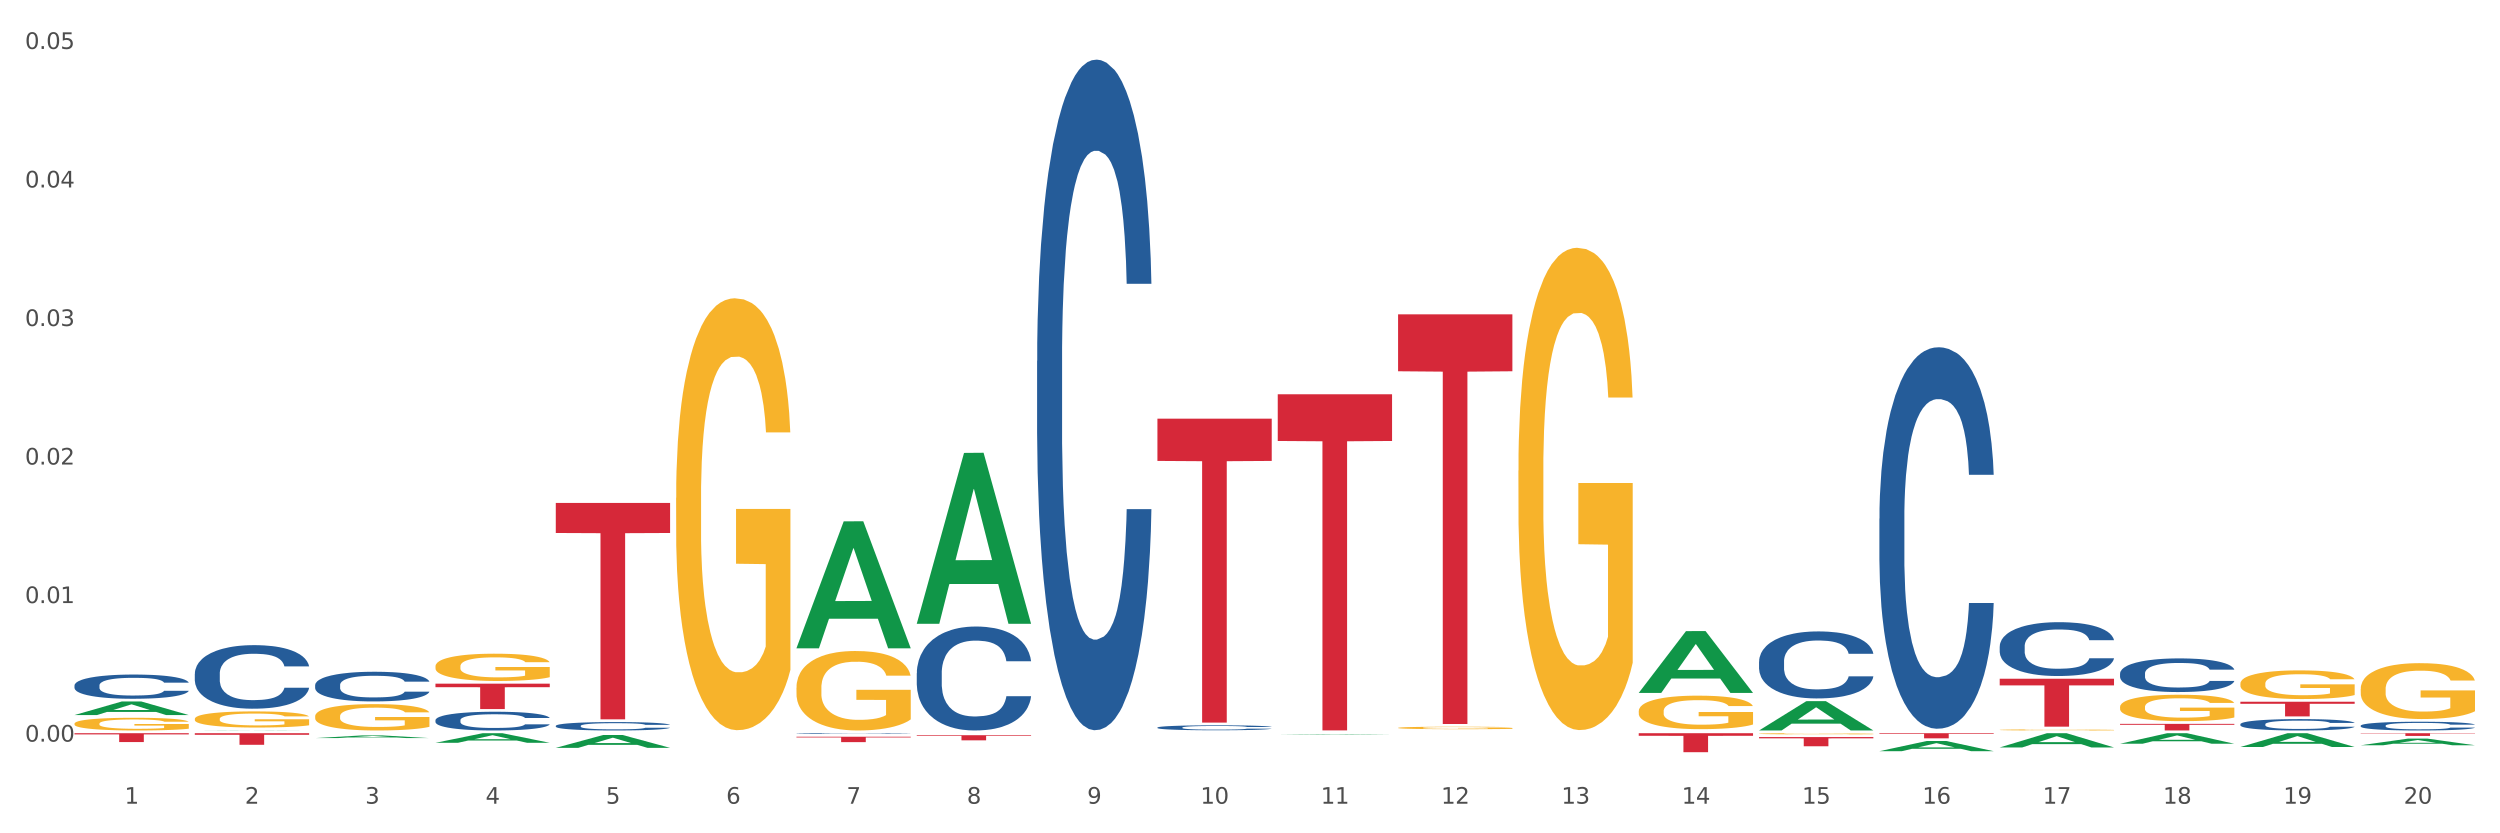 <?xml version="1.0" encoding="utf-8" standalone="no"?>
<!DOCTYPE svg PUBLIC "-//W3C//DTD SVG 1.1//EN"
  "http://www.w3.org/Graphics/SVG/1.1/DTD/svg11.dtd">
<svg xmlns:xlink="http://www.w3.org/1999/xlink" width="1080pt" height="360pt" viewBox="0 0 1080 360" xmlns="http://www.w3.org/2000/svg" version="1.1">
 <rect x="0" y="0" width="1080" height="360" fill="#333333" stroke="none"/>
 <defs>
  <style type="text/css">*{stroke-linejoin: round; stroke-linecap: butt}</style>
 </defs>
 <g id="figure_1">
  <g id="patch_1">
   <path d="M 0 360 
L 1080 360 
L 1080 0 
L 0 0 
z
" style="fill: #ffffff; stroke: #ffffff; stroke-linejoin: miter"/>
  </g>
  <g id="axes_1">
   <g id="matplotlib.axis_1">
    <g id="xtick_1">
     <g id="text_1">
      <!-- 1 -->
      <g style="fill: #4d4d4d" transform="translate(53.812 347.204) scale(0.096 -0.096)">
       <defs>
        <path id="DejaVuSans-31" d="M 794 531 
L 1825 531 
L 1825 4091 
L 703 3866 
L 703 4441 
L 1819 4666 
L 2450 4666 
L 2450 531 
L 3481 531 
L 3481 0 
L 794 0 
L 794 531 
z
" transform="scale(0.016)"/>
       </defs>
       <use xlink:href="#DejaVuSans-31"/>
      </g>
     </g>
    </g>
    <g id="xtick_2">
     <g id="text_2">
      <!-- 2 -->
      <g style="fill: #4d4d4d" transform="translate(105.793 347.204) scale(0.096 -0.096)">
       <defs>
        <path id="DejaVuSans-32" d="M 1228 531 
L 3431 531 
L 3431 0 
L 469 0 
L 469 531 
Q 828 903 1448 1529 
Q 2069 2156 2228 2338 
Q 2531 2678 2651 2914 
Q 2772 3150 2772 3378 
Q 2772 3750 2511 3984 
Q 2250 4219 1831 4219 
Q 1534 4219 1204 4116 
Q 875 4013 500 3803 
L 500 4441 
Q 881 4594 1212 4672 
Q 1544 4750 1819 4750 
Q 2544 4750 2975 4387 
Q 3406 4025 3406 3419 
Q 3406 3131 3298 2873 
Q 3191 2616 2906 2266 
Q 2828 2175 2409 1742 
Q 1991 1309 1228 531 
z
" transform="scale(0.016)"/>
       </defs>
       <use xlink:href="#DejaVuSans-32"/>
      </g>
     </g>
    </g>
    <g id="xtick_3">
     <g id="text_3">
      <!-- 3 -->
      <g style="fill: #4d4d4d" transform="translate(157.774 347.204) scale(0.096 -0.096)">
       <defs>
        <path id="DejaVuSans-33" d="M 2597 2516 
Q 3050 2419 3304 2112 
Q 3559 1806 3559 1356 
Q 3559 666 3084 287 
Q 2609 -91 1734 -91 
Q 1441 -91 1130 -33 
Q 819 25 488 141 
L 488 750 
Q 750 597 1062 519 
Q 1375 441 1716 441 
Q 2309 441 2620 675 
Q 2931 909 2931 1356 
Q 2931 1769 2642 2001 
Q 2353 2234 1838 2234 
L 1294 2234 
L 1294 2753 
L 1863 2753 
Q 2328 2753 2575 2939 
Q 2822 3125 2822 3475 
Q 2822 3834 2567 4026 
Q 2313 4219 1838 4219 
Q 1578 4219 1281 4162 
Q 984 4106 628 3988 
L 628 4550 
Q 988 4650 1302 4700 
Q 1616 4750 1894 4750 
Q 2613 4750 3031 4423 
Q 3450 4097 3450 3541 
Q 3450 3153 3228 2886 
Q 3006 2619 2597 2516 
z
" transform="scale(0.016)"/>
       </defs>
       <use xlink:href="#DejaVuSans-33"/>
      </g>
     </g>
    </g>
    <g id="xtick_4">
     <g id="text_4">
      <!-- 4 -->
      <g style="fill: #4d4d4d" transform="translate(209.756 347.204) scale(0.096 -0.096)">
       <defs>
        <path id="DejaVuSans-34" d="M 2419 4116 
L 825 1625 
L 2419 1625 
L 2419 4116 
z
M 2253 4666 
L 3047 4666 
L 3047 1625 
L 3713 1625 
L 3713 1100 
L 3047 1100 
L 3047 0 
L 2419 0 
L 2419 1100 
L 313 1100 
L 313 1709 
L 2253 4666 
z
" transform="scale(0.016)"/>
       </defs>
       <use xlink:href="#DejaVuSans-34"/>
      </g>
     </g>
    </g>
    <g id="xtick_5">
     <g id="text_5">
      <!-- 5 -->
      <g style="fill: #4d4d4d" transform="translate(261.737 347.204) scale(0.096 -0.096)">
       <defs>
        <path id="DejaVuSans-35" d="M 691 4666 
L 3169 4666 
L 3169 4134 
L 1269 4134 
L 1269 2991 
Q 1406 3038 1543 3061 
Q 1681 3084 1819 3084 
Q 2600 3084 3056 2656 
Q 3513 2228 3513 1497 
Q 3513 744 3044 326 
Q 2575 -91 1722 -91 
Q 1428 -91 1123 -41 
Q 819 9 494 109 
L 494 744 
Q 775 591 1075 516 
Q 1375 441 1709 441 
Q 2250 441 2565 725 
Q 2881 1009 2881 1497 
Q 2881 1984 2565 2268 
Q 2250 2553 1709 2553 
Q 1456 2553 1204 2497 
Q 953 2441 691 2322 
L 691 4666 
z
" transform="scale(0.016)"/>
       </defs>
       <use xlink:href="#DejaVuSans-35"/>
      </g>
     </g>
    </g>
    <g id="xtick_6">
     <g id="text_6">
      <!-- 6 -->
      <g style="fill: #4d4d4d" transform="translate(313.718 347.204) scale(0.096 -0.096)">
       <defs>
        <path id="DejaVuSans-36" d="M 2113 2584 
Q 1688 2584 1439 2293 
Q 1191 2003 1191 1497 
Q 1191 994 1439 701 
Q 1688 409 2113 409 
Q 2538 409 2786 701 
Q 3034 994 3034 1497 
Q 3034 2003 2786 2293 
Q 2538 2584 2113 2584 
z
M 3366 4563 
L 3366 3988 
Q 3128 4100 2886 4159 
Q 2644 4219 2406 4219 
Q 1781 4219 1451 3797 
Q 1122 3375 1075 2522 
Q 1259 2794 1537 2939 
Q 1816 3084 2150 3084 
Q 2853 3084 3261 2657 
Q 3669 2231 3669 1497 
Q 3669 778 3244 343 
Q 2819 -91 2113 -91 
Q 1303 -91 875 529 
Q 447 1150 447 2328 
Q 447 3434 972 4092 
Q 1497 4750 2381 4750 
Q 2619 4750 2861 4703 
Q 3103 4656 3366 4563 
z
" transform="scale(0.016)"/>
       </defs>
       <use xlink:href="#DejaVuSans-36"/>
      </g>
     </g>
    </g>
    <g id="xtick_7">
     <g id="text_7">
      <!-- 7 -->
      <g style="fill: #4d4d4d" transform="translate(365.699 347.204) scale(0.096 -0.096)">
       <defs>
        <path id="DejaVuSans-37" d="M 525 4666 
L 3525 4666 
L 3525 4397 
L 1831 0 
L 1172 0 
L 2766 4134 
L 525 4134 
L 525 4666 
z
" transform="scale(0.016)"/>
       </defs>
       <use xlink:href="#DejaVuSans-37"/>
      </g>
     </g>
    </g>
    <g id="xtick_8">
     <g id="text_8">
      <!-- 8 -->
      <g style="fill: #4d4d4d" transform="translate(417.68 347.204) scale(0.096 -0.096)">
       <defs>
        <path id="DejaVuSans-38" d="M 2034 2216 
Q 1584 2216 1326 1975 
Q 1069 1734 1069 1313 
Q 1069 891 1326 650 
Q 1584 409 2034 409 
Q 2484 409 2743 651 
Q 3003 894 3003 1313 
Q 3003 1734 2745 1975 
Q 2488 2216 2034 2216 
z
M 1403 2484 
Q 997 2584 770 2862 
Q 544 3141 544 3541 
Q 544 4100 942 4425 
Q 1341 4750 2034 4750 
Q 2731 4750 3128 4425 
Q 3525 4100 3525 3541 
Q 3525 3141 3298 2862 
Q 3072 2584 2669 2484 
Q 3125 2378 3379 2068 
Q 3634 1759 3634 1313 
Q 3634 634 3220 271 
Q 2806 -91 2034 -91 
Q 1263 -91 848 271 
Q 434 634 434 1313 
Q 434 1759 690 2068 
Q 947 2378 1403 2484 
z
M 1172 3481 
Q 1172 3119 1398 2916 
Q 1625 2713 2034 2713 
Q 2441 2713 2670 2916 
Q 2900 3119 2900 3481 
Q 2900 3844 2670 4047 
Q 2441 4250 2034 4250 
Q 1625 4250 1398 4047 
Q 1172 3844 1172 3481 
z
" transform="scale(0.016)"/>
       </defs>
       <use xlink:href="#DejaVuSans-38"/>
      </g>
     </g>
    </g>
    <g id="xtick_9">
     <g id="text_9">
      <!-- 9 -->
      <g style="fill: #4d4d4d" transform="translate(469.662 347.204) scale(0.096 -0.096)">
       <defs>
        <path id="DejaVuSans-39" d="M 703 97 
L 703 672 
Q 941 559 1184 500 
Q 1428 441 1663 441 
Q 2288 441 2617 861 
Q 2947 1281 2994 2138 
Q 2813 1869 2534 1725 
Q 2256 1581 1919 1581 
Q 1219 1581 811 2004 
Q 403 2428 403 3163 
Q 403 3881 828 4315 
Q 1253 4750 1959 4750 
Q 2769 4750 3195 4129 
Q 3622 3509 3622 2328 
Q 3622 1225 3098 567 
Q 2575 -91 1691 -91 
Q 1453 -91 1209 -44 
Q 966 3 703 97 
z
M 1959 2075 
Q 2384 2075 2632 2365 
Q 2881 2656 2881 3163 
Q 2881 3666 2632 3958 
Q 2384 4250 1959 4250 
Q 1534 4250 1286 3958 
Q 1038 3666 1038 3163 
Q 1038 2656 1286 2365 
Q 1534 2075 1959 2075 
z
" transform="scale(0.016)"/>
       </defs>
       <use xlink:href="#DejaVuSans-39"/>
      </g>
     </g>
    </g>
    <g id="xtick_10">
     <g id="text_10">
      <!-- 10 -->
      <g style="fill: #4d4d4d" transform="translate(518.589 347.204) scale(0.096 -0.096)">
       <defs>
        <path id="DejaVuSans-30" d="M 2034 4250 
Q 1547 4250 1301 3770 
Q 1056 3291 1056 2328 
Q 1056 1369 1301 889 
Q 1547 409 2034 409 
Q 2525 409 2770 889 
Q 3016 1369 3016 2328 
Q 3016 3291 2770 3770 
Q 2525 4250 2034 4250 
z
M 2034 4750 
Q 2819 4750 3233 4129 
Q 3647 3509 3647 2328 
Q 3647 1150 3233 529 
Q 2819 -91 2034 -91 
Q 1250 -91 836 529 
Q 422 1150 422 2328 
Q 422 3509 836 4129 
Q 1250 4750 2034 4750 
z
" transform="scale(0.016)"/>
       </defs>
       <use xlink:href="#DejaVuSans-31"/>
       <use xlink:href="#DejaVuSans-30" transform="translate(63.623 0)"/>
      </g>
     </g>
    </g>
    <g id="xtick_11">
     <g id="text_11">
      <!-- 11 -->
      <g style="fill: #4d4d4d" transform="translate(570.57 347.204) scale(0.096 -0.096)">
       <use xlink:href="#DejaVuSans-31"/>
       <use xlink:href="#DejaVuSans-31" transform="translate(63.623 0)"/>
      </g>
     </g>
    </g>
    <g id="xtick_12">
     <g id="text_12">
      <!-- 12 -->
      <g style="fill: #4d4d4d" transform="translate(622.551 347.204) scale(0.096 -0.096)">
       <use xlink:href="#DejaVuSans-31"/>
       <use xlink:href="#DejaVuSans-32" transform="translate(63.623 0)"/>
      </g>
     </g>
    </g>
    <g id="xtick_13">
     <g id="text_13">
      <!-- 13 -->
      <g style="fill: #4d4d4d" transform="translate(674.533 347.204) scale(0.096 -0.096)">
       <use xlink:href="#DejaVuSans-31"/>
       <use xlink:href="#DejaVuSans-33" transform="translate(63.623 0)"/>
      </g>
     </g>
    </g>
    <g id="xtick_14">
     <g id="text_14">
      <!-- 14 -->
      <g style="fill: #4d4d4d" transform="translate(726.514 347.204) scale(0.096 -0.096)">
       <use xlink:href="#DejaVuSans-31"/>
       <use xlink:href="#DejaVuSans-34" transform="translate(63.623 0)"/>
      </g>
     </g>
    </g>
    <g id="xtick_15">
     <g id="text_15">
      <!-- 15 -->
      <g style="fill: #4d4d4d" transform="translate(778.495 347.204) scale(0.096 -0.096)">
       <use xlink:href="#DejaVuSans-31"/>
       <use xlink:href="#DejaVuSans-35" transform="translate(63.623 0)"/>
      </g>
     </g>
    </g>
    <g id="xtick_16">
     <g id="text_16">
      <!-- 16 -->
      <g style="fill: #4d4d4d" transform="translate(830.476 347.204) scale(0.096 -0.096)">
       <use xlink:href="#DejaVuSans-31"/>
       <use xlink:href="#DejaVuSans-36" transform="translate(63.623 0)"/>
      </g>
     </g>
    </g>
    <g id="xtick_17">
     <g id="text_17">
      <!-- 17 -->
      <g style="fill: #4d4d4d" transform="translate(882.457 347.204) scale(0.096 -0.096)">
       <use xlink:href="#DejaVuSans-31"/>
       <use xlink:href="#DejaVuSans-37" transform="translate(63.623 0)"/>
      </g>
     </g>
    </g>
    <g id="xtick_18">
     <g id="text_18">
      <!-- 18 -->
      <g style="fill: #4d4d4d" transform="translate(934.439 347.204) scale(0.096 -0.096)">
       <use xlink:href="#DejaVuSans-31"/>
       <use xlink:href="#DejaVuSans-38" transform="translate(63.623 0)"/>
      </g>
     </g>
    </g>
    <g id="xtick_19">
     <g id="text_19">
      <!-- 19 -->
      <g style="fill: #4d4d4d" transform="translate(986.42 347.204) scale(0.096 -0.096)">
       <use xlink:href="#DejaVuSans-31"/>
       <use xlink:href="#DejaVuSans-39" transform="translate(63.623 0)"/>
      </g>
     </g>
    </g>
    <g id="xtick_20">
     <g id="text_20">
      <!-- 20 -->
      <g style="fill: #4d4d4d" transform="translate(1038.401 347.204) scale(0.096 -0.096)">
       <use xlink:href="#DejaVuSans-32"/>
       <use xlink:href="#DejaVuSans-30" transform="translate(63.623 0)"/>
      </g>
     </g>
    </g>
    <g id="xtick_21"/>
    <g id="xtick_22"/>
    <g id="xtick_23"/>
    <g id="xtick_24"/>
    <g id="xtick_25"/>
    <g id="xtick_26"/>
    <g id="xtick_27"/>
    <g id="xtick_28"/>
    <g id="xtick_29"/>
    <g id="xtick_30"/>
    <g id="xtick_31"/>
    <g id="xtick_32"/>
    <g id="xtick_33"/>
    <g id="xtick_34"/>
    <g id="xtick_35"/>
    <g id="xtick_36"/>
    <g id="xtick_37"/>
    <g id="xtick_38"/>
    <g id="xtick_39"/>
   </g>
   <g id="matplotlib.axis_2">
    <g id="ytick_1">
     <g id="text_21">
      <!-- 0.00 -->
      <g style="fill: #4d4d4d" transform="translate(10.8 320.381) scale(0.096 -0.096)">
       <defs>
        <path id="DejaVuSans-2e" d="M 684 794 
L 1344 794 
L 1344 0 
L 684 0 
L 684 794 
z
" transform="scale(0.016)"/>
       </defs>
       <use xlink:href="#DejaVuSans-30"/>
       <use xlink:href="#DejaVuSans-2e" transform="translate(63.623 0)"/>
       <use xlink:href="#DejaVuSans-30" transform="translate(95.41 0)"/>
       <use xlink:href="#DejaVuSans-30" transform="translate(159.033 0)"/>
      </g>
     </g>
    </g>
    <g id="ytick_2">
     <g id="text_22">
      <!-- 0.01 -->
      <g style="fill: #4d4d4d" transform="translate(10.8 260.534) scale(0.096 -0.096)">
       <use xlink:href="#DejaVuSans-30"/>
       <use xlink:href="#DejaVuSans-2e" transform="translate(63.623 0)"/>
       <use xlink:href="#DejaVuSans-30" transform="translate(95.41 0)"/>
       <use xlink:href="#DejaVuSans-31" transform="translate(159.033 0)"/>
      </g>
     </g>
    </g>
    <g id="ytick_3">
     <g id="text_23">
      <!-- 0.02 -->
      <g style="fill: #4d4d4d" transform="translate(10.8 200.686) scale(0.096 -0.096)">
       <use xlink:href="#DejaVuSans-30"/>
       <use xlink:href="#DejaVuSans-2e" transform="translate(63.623 0)"/>
       <use xlink:href="#DejaVuSans-30" transform="translate(95.41 0)"/>
       <use xlink:href="#DejaVuSans-32" transform="translate(159.033 0)"/>
      </g>
     </g>
    </g>
    <g id="ytick_4">
     <g id="text_24">
      <!-- 0.03 -->
      <g style="fill: #4d4d4d" transform="translate(10.8 140.839) scale(0.096 -0.096)">
       <use xlink:href="#DejaVuSans-30"/>
       <use xlink:href="#DejaVuSans-2e" transform="translate(63.623 0)"/>
       <use xlink:href="#DejaVuSans-30" transform="translate(95.41 0)"/>
       <use xlink:href="#DejaVuSans-33" transform="translate(159.033 0)"/>
      </g>
     </g>
    </g>
    <g id="ytick_5">
     <g id="text_25">
      <!-- 0.04 -->
      <g style="fill: #4d4d4d" transform="translate(10.8 80.992) scale(0.096 -0.096)">
       <use xlink:href="#DejaVuSans-30"/>
       <use xlink:href="#DejaVuSans-2e" transform="translate(63.623 0)"/>
       <use xlink:href="#DejaVuSans-30" transform="translate(95.41 0)"/>
       <use xlink:href="#DejaVuSans-34" transform="translate(159.033 0)"/>
      </g>
     </g>
    </g>
    <g id="ytick_6">
     <g id="text_26">
      <!-- 0.05 -->
      <g style="fill: #4d4d4d" transform="translate(10.8 21.145) scale(0.096 -0.096)">
       <use xlink:href="#DejaVuSans-30"/>
       <use xlink:href="#DejaVuSans-2e" transform="translate(63.623 0)"/>
       <use xlink:href="#DejaVuSans-30" transform="translate(95.41 0)"/>
       <use xlink:href="#DejaVuSans-35" transform="translate(159.033 0)"/>
      </g>
     </g>
    </g>
    <g id="ytick_7"/>
    <g id="ytick_8"/>
    <g id="ytick_9"/>
    <g id="ytick_10"/>
    <g id="ytick_11"/>
   </g>
   <g id="PolyCollection_1">
    <path d="M 967.837 295.326 
L 967.895 295.315 
L 967.895 294.908 
L 968.012 294.557 
L 968.595 293.709 
L 969.469 293.008 
L 970.11 292.634 
L 970.752 292.329 
L 971.51 292.024 
L 972.443 291.707 
L 974.133 291.243 
L 975.183 291.006 
L 976.465 290.757 
L 978.798 290.395 
L 980.488 290.191 
L 982.237 290.022 
L 985.094 289.818 
L 986.96 289.728 
L 988.942 289.66 
L 991.333 289.614 
L 993.14 289.603 
L 997.104 289.637 
L 1000.486 289.739 
L 1002.118 289.818 
L 1004.217 289.954 
L 1005.325 290.044 
L 1007.132 290.225 
L 1008.998 290.463 
L 1010.281 290.666 
L 1012.205 291.051 
L 1013.662 291.435 
L 1015.003 291.911 
L 1015.703 292.239 
L 1016.228 292.544 
L 1016.694 292.895 
L 1017.16 293.449 
L 1006.666 293.449 
L 1006.258 293.053 
L 1005.617 292.68 
L 1004.684 292.318 
L 1003.868 292.091 
L 1002.468 291.809 
L 1001.186 291.628 
L 999.845 291.492 
L 998.212 291.379 
L 996.93 291.322 
L 995.122 291.277 
L 991.566 291.288 
L 989.175 291.379 
L 987.543 291.492 
L 986.493 291.594 
L 985.561 291.707 
L 984.511 291.865 
L 983.287 292.103 
L 982.412 292.318 
L 981.538 292.589 
L 980.838 292.861 
L 980.197 293.177 
L 979.672 293.517 
L 979.264 293.867 
L 978.914 294.297 
L 978.623 295.01 
L 978.623 296.559 
L 978.739 296.91 
L 979.031 297.373 
L 979.381 297.724 
L 979.964 298.143 
L 980.488 298.425 
L 981.479 298.832 
L 982.587 299.172 
L 983.462 299.387 
L 984.336 299.568 
L 985.852 299.816 
L 987.543 300.02 
L 989 300.144 
L 990.983 300.258 
L 992.324 300.303 
L 993.49 300.325 
L 996.347 300.325 
L 998.387 300.292 
L 1000.661 300.212 
L 1002.41 300.111 
L 1003.868 299.986 
L 1005.5 299.783 
L 1006.549 299.59 
L 1006.549 297.226 
L 993.723 297.215 
L 993.723 295.643 
L 1017.219 295.643 
L 1017.219 300.258 
L 1016.228 300.495 
L 1015.12 300.71 
L 1013.954 300.902 
L 1012.205 301.14 
L 1010.106 301.366 
L 1008.24 301.524 
L 1006.258 301.66 
L 1003.926 301.784 
L 1000.894 301.898 
L 999.028 301.943 
L 996.696 301.977 
L 993.956 301.988 
L 991.566 301.965 
L 989.234 301.909 
L 986.785 301.807 
L 984.395 301.66 
L 982.587 301.513 
L 980.78 301.332 
L 978.856 301.095 
L 977.34 300.868 
L 976.174 300.665 
L 974.891 300.405 
L 973.492 300.065 
L 972.443 299.76 
L 971.51 299.443 
L 970.519 299.036 
L 969.819 298.685 
L 969.119 298.244 
L 968.711 297.916 
L 968.245 297.407 
L 967.895 296.695 
L 967.837 295.326 
z
" clip-path="url(#pfc377b0217)" style="fill: #f7b32b"/>
    <path d="M 1019.818 297.64 
L 1019.876 297.618 
L 1019.876 296.824 
L 1019.993 296.141 
L 1020.576 294.487 
L 1021.45 293.12 
L 1022.092 292.393 
L 1022.733 291.797 
L 1023.491 291.202 
L 1024.424 290.585 
L 1026.115 289.681 
L 1027.164 289.218 
L 1028.447 288.733 
L 1030.779 288.027 
L 1032.469 287.631 
L 1034.219 287.3 
L 1037.075 286.903 
L 1038.941 286.727 
L 1040.923 286.594 
L 1043.314 286.506 
L 1045.121 286.484 
L 1049.086 286.55 
L 1052.467 286.749 
L 1054.1 286.903 
L 1056.199 287.168 
L 1057.306 287.344 
L 1059.114 287.697 
L 1060.979 288.16 
L 1062.262 288.556 
L 1064.186 289.306 
L 1065.644 290.056 
L 1066.985 290.982 
L 1067.684 291.621 
L 1068.209 292.216 
L 1068.675 292.9 
L 1069.142 293.98 
L 1058.647 293.98 
L 1058.239 293.208 
L 1057.598 292.481 
L 1056.665 291.775 
L 1055.849 291.334 
L 1054.449 290.783 
L 1053.167 290.43 
L 1051.826 290.166 
L 1050.193 289.945 
L 1048.911 289.835 
L 1047.103 289.747 
L 1043.547 289.769 
L 1041.157 289.945 
L 1039.524 290.166 
L 1038.475 290.364 
L 1037.542 290.585 
L 1036.492 290.893 
L 1035.268 291.356 
L 1034.393 291.775 
L 1033.519 292.304 
L 1032.819 292.834 
L 1032.178 293.451 
L 1031.653 294.112 
L 1031.245 294.796 
L 1030.895 295.634 
L 1030.604 297.023 
L 1030.604 300.043 
L 1030.72 300.726 
L 1031.012 301.63 
L 1031.362 302.314 
L 1031.945 303.13 
L 1032.469 303.681 
L 1033.461 304.474 
L 1034.568 305.136 
L 1035.443 305.555 
L 1036.317 305.908 
L 1037.833 306.393 
L 1039.524 306.789 
L 1040.982 307.032 
L 1042.964 307.252 
L 1044.305 307.341 
L 1045.471 307.385 
L 1048.328 307.385 
L 1050.368 307.319 
L 1052.642 307.164 
L 1054.391 306.966 
L 1055.849 306.723 
L 1057.481 306.326 
L 1058.531 305.952 
L 1058.531 301.344 
L 1045.704 301.322 
L 1045.704 298.257 
L 1069.2 298.257 
L 1069.2 307.252 
L 1068.209 307.715 
L 1067.101 308.134 
L 1065.935 308.509 
L 1064.186 308.972 
L 1062.087 309.413 
L 1060.221 309.722 
L 1058.239 309.986 
L 1055.907 310.229 
L 1052.875 310.449 
L 1051.01 310.537 
L 1048.678 310.604 
L 1045.937 310.626 
L 1043.547 310.582 
L 1041.215 310.471 
L 1038.766 310.273 
L 1036.376 309.986 
L 1034.568 309.7 
L 1032.761 309.347 
L 1030.837 308.884 
L 1029.321 308.443 
L 1028.155 308.046 
L 1026.872 307.539 
L 1025.473 306.878 
L 1024.424 306.282 
L 1023.491 305.665 
L 1022.5 304.871 
L 1021.8 304.188 
L 1021.101 303.328 
L 1020.692 302.689 
L 1020.226 301.697 
L 1019.876 300.308 
L 1019.818 297.64 
z
" clip-path="url(#pfc377b0217)" style="fill: #f7b32b"/>
    <path d="M 863.874 315.315 
L 863.933 315.314 
L 863.933 315.299 
L 864.049 315.285 
L 864.632 315.253 
L 865.507 315.226 
L 866.148 315.212 
L 866.789 315.2 
L 867.547 315.189 
L 868.48 315.176 
L 870.171 315.159 
L 871.22 315.15 
L 872.503 315.14 
L 874.835 315.126 
L 876.526 315.118 
L 878.275 315.112 
L 881.132 315.104 
L 882.997 315.101 
L 884.98 315.098 
L 887.37 315.096 
L 889.177 315.096 
L 893.142 315.097 
L 896.524 315.101 
L 898.156 315.104 
L 900.255 315.109 
L 901.363 315.113 
L 903.17 315.12 
L 905.036 315.129 
L 906.318 315.137 
L 908.242 315.151 
L 909.7 315.166 
L 911.041 315.184 
L 911.741 315.197 
L 912.265 315.208 
L 912.732 315.222 
L 913.198 315.243 
L 902.704 315.243 
L 902.296 315.228 
L 901.654 315.214 
L 900.721 315.2 
L 899.905 315.191 
L 898.506 315.18 
L 897.223 315.173 
L 895.882 315.168 
L 894.25 315.164 
L 892.967 315.162 
L 891.16 315.16 
L 887.603 315.16 
L 885.213 315.164 
L 883.58 315.168 
L 882.531 315.172 
L 881.598 315.176 
L 880.549 315.182 
L 879.324 315.192 
L 878.45 315.2 
L 877.575 315.21 
L 876.876 315.221 
L 876.234 315.233 
L 875.71 315.246 
L 875.302 315.259 
L 874.952 315.276 
L 874.66 315.303 
L 874.66 315.362 
L 874.777 315.376 
L 875.068 315.393 
L 875.418 315.407 
L 876.001 315.423 
L 876.526 315.434 
L 877.517 315.449 
L 878.625 315.462 
L 879.499 315.47 
L 880.374 315.477 
L 881.89 315.487 
L 883.58 315.495 
L 885.038 315.499 
L 887.02 315.504 
L 888.361 315.505 
L 889.527 315.506 
L 892.384 315.506 
L 894.425 315.505 
L 896.699 315.502 
L 898.448 315.498 
L 899.905 315.493 
L 901.538 315.485 
L 902.587 315.478 
L 902.587 315.388 
L 889.761 315.387 
L 889.761 315.327 
L 913.256 315.327 
L 913.256 315.504 
L 912.265 315.513 
L 911.158 315.521 
L 909.991 315.528 
L 908.242 315.537 
L 906.143 315.546 
L 904.278 315.552 
L 902.296 315.557 
L 899.963 315.562 
L 896.932 315.566 
L 895.066 315.568 
L 892.734 315.569 
L 889.994 315.57 
L 887.603 315.569 
L 885.271 315.567 
L 882.823 315.563 
L 880.432 315.557 
L 878.625 315.552 
L 876.817 315.545 
L 874.893 315.536 
L 873.378 315.527 
L 872.211 315.519 
L 870.929 315.509 
L 869.53 315.496 
L 868.48 315.485 
L 867.547 315.472 
L 866.556 315.457 
L 865.857 315.443 
L 865.157 315.427 
L 864.749 315.414 
L 864.282 315.395 
L 863.933 315.367 
L 863.874 315.315 
z
" clip-path="url(#pfc377b0217)" style="fill: #f7b32b"/>
    <path d="M 915.855 305.404 
L 915.914 305.394 
L 915.914 305.018 
L 916.03 304.695 
L 916.613 303.913 
L 917.488 303.267 
L 918.129 302.922 
L 918.771 302.641 
L 919.529 302.359 
L 920.461 302.068 
L 922.152 301.64 
L 923.202 301.421 
L 924.484 301.192 
L 926.816 300.858 
L 928.507 300.67 
L 930.256 300.514 
L 933.113 300.326 
L 934.979 300.243 
L 936.961 300.18 
L 939.351 300.139 
L 941.159 300.128 
L 945.123 300.159 
L 948.505 300.253 
L 950.137 300.326 
L 952.236 300.451 
L 953.344 300.535 
L 955.151 300.702 
L 957.017 300.921 
L 958.3 301.108 
L 960.224 301.463 
L 961.681 301.817 
L 963.022 302.255 
L 963.722 302.558 
L 964.246 302.839 
L 964.713 303.162 
L 965.179 303.673 
L 954.685 303.673 
L 954.277 303.308 
L 953.635 302.964 
L 952.703 302.631 
L 951.886 302.422 
L 950.487 302.161 
L 949.204 301.995 
L 947.863 301.869 
L 946.231 301.765 
L 944.948 301.713 
L 943.141 301.671 
L 939.585 301.682 
L 937.194 301.765 
L 935.562 301.869 
L 934.512 301.963 
L 933.579 302.068 
L 932.53 302.213 
L 931.306 302.432 
L 930.431 302.631 
L 929.557 302.881 
L 928.857 303.131 
L 928.216 303.423 
L 927.691 303.736 
L 927.283 304.059 
L 926.933 304.455 
L 926.641 305.112 
L 926.641 306.54 
L 926.758 306.864 
L 927.05 307.291 
L 927.399 307.614 
L 927.982 308 
L 928.507 308.261 
L 929.498 308.636 
L 930.606 308.949 
L 931.48 309.147 
L 932.355 309.314 
L 933.871 309.543 
L 935.562 309.731 
L 937.019 309.846 
L 939.002 309.95 
L 940.342 309.992 
L 941.509 310.012 
L 944.365 310.012 
L 946.406 309.981 
L 948.68 309.908 
L 950.429 309.814 
L 951.886 309.7 
L 953.519 309.512 
L 954.568 309.335 
L 954.568 307.156 
L 941.742 307.145 
L 941.742 305.696 
L 965.238 305.696 
L 965.238 309.95 
L 964.246 310.169 
L 963.139 310.367 
L 961.973 310.544 
L 960.224 310.763 
L 958.125 310.972 
L 956.259 311.118 
L 954.277 311.243 
L 951.945 311.357 
L 948.913 311.462 
L 947.047 311.503 
L 944.715 311.535 
L 941.975 311.545 
L 939.585 311.524 
L 937.252 311.472 
L 934.804 311.378 
L 932.413 311.243 
L 930.606 311.107 
L 928.799 310.94 
L 926.875 310.721 
L 925.359 310.513 
L 924.193 310.325 
L 922.91 310.085 
L 921.511 309.773 
L 920.461 309.491 
L 919.529 309.199 
L 918.537 308.824 
L 917.838 308.501 
L 917.138 308.094 
L 916.73 307.792 
L 916.264 307.322 
L 915.914 306.666 
L 915.855 305.404 
z
" clip-path="url(#pfc377b0217)" style="fill: #f7b32b"/>
    <path d="M 292.081 215.074 
L 292.139 214.903 
L 292.139 208.769 
L 292.256 203.486 
L 292.839 190.706 
L 293.713 180.141 
L 294.355 174.518 
L 294.996 169.917 
L 295.754 165.316 
L 296.687 160.545 
L 298.378 153.558 
L 299.427 149.98 
L 300.71 146.231 
L 303.042 140.778 
L 304.733 137.711 
L 306.482 135.155 
L 309.339 132.088 
L 311.204 130.724 
L 313.186 129.702 
L 315.577 129.02 
L 317.384 128.85 
L 321.349 129.361 
L 324.73 130.895 
L 326.363 132.088 
L 328.462 134.133 
L 329.569 135.496 
L 331.377 138.222 
L 333.243 141.801 
L 334.525 144.868 
L 336.449 150.662 
L 337.907 156.455 
L 339.248 163.612 
L 339.947 168.554 
L 340.472 173.155 
L 340.938 178.437 
L 341.405 186.787 
L 330.91 186.787 
L 330.502 180.823 
L 329.861 175.2 
L 328.928 169.747 
L 328.112 166.339 
L 326.713 162.079 
L 325.43 159.352 
L 324.089 157.307 
L 322.457 155.603 
L 321.174 154.751 
L 319.367 154.07 
L 315.81 154.24 
L 313.42 155.603 
L 311.787 157.307 
L 310.738 158.841 
L 309.805 160.545 
L 308.756 162.931 
L 307.531 166.509 
L 306.657 169.747 
L 305.782 173.836 
L 305.082 177.926 
L 304.441 182.697 
L 303.916 187.809 
L 303.508 193.092 
L 303.158 199.567 
L 302.867 210.303 
L 302.867 233.648 
L 302.984 238.93 
L 303.275 245.917 
L 303.625 251.199 
L 304.208 257.504 
L 304.733 261.764 
L 305.724 267.899 
L 306.832 273.011 
L 307.706 276.249 
L 308.581 278.975 
L 310.096 282.724 
L 311.787 285.791 
L 313.245 287.666 
L 315.227 289.37 
L 316.568 290.051 
L 317.734 290.392 
L 320.591 290.392 
L 322.631 289.881 
L 324.905 288.688 
L 326.654 287.154 
L 328.112 285.28 
L 329.744 282.213 
L 330.794 279.316 
L 330.794 243.702 
L 317.967 243.531 
L 317.967 219.845 
L 341.463 219.845 
L 341.463 289.37 
L 340.472 292.948 
L 339.364 296.186 
L 338.198 299.083 
L 336.449 302.661 
L 334.35 306.069 
L 332.485 308.455 
L 330.502 310.5 
L 328.17 312.374 
L 325.138 314.078 
L 323.273 314.76 
L 320.941 315.271 
L 318.2 315.441 
L 315.81 315.1 
L 313.478 314.248 
L 311.029 312.715 
L 308.639 310.5 
L 306.832 308.284 
L 305.024 305.558 
L 303.1 301.979 
L 301.584 298.571 
L 300.418 295.504 
L 299.136 291.585 
L 297.736 286.473 
L 296.687 281.872 
L 295.754 277.101 
L 294.763 270.966 
L 294.063 265.684 
L 293.364 259.038 
L 292.956 254.096 
L 292.489 246.428 
L 292.139 235.693 
L 292.081 215.074 
z
" clip-path="url(#pfc377b0217)" style="fill: #f7b32b"/>
    <path d="M 344.062 297.102 
L 344.121 297.071 
L 344.121 295.942 
L 344.237 294.97 
L 344.82 292.618 
L 345.695 290.674 
L 346.336 289.64 
L 346.977 288.793 
L 347.735 287.947 
L 348.668 287.069 
L 350.359 285.783 
L 351.408 285.125 
L 352.691 284.435 
L 355.023 283.431 
L 356.714 282.867 
L 358.463 282.397 
L 361.32 281.832 
L 363.185 281.582 
L 365.168 281.393 
L 367.558 281.268 
L 369.365 281.237 
L 373.33 281.331 
L 376.712 281.613 
L 378.344 281.832 
L 380.443 282.209 
L 381.551 282.459 
L 383.358 282.961 
L 385.224 283.62 
L 386.506 284.184 
L 388.43 285.25 
L 389.888 286.316 
L 391.229 287.633 
L 391.928 288.542 
L 392.453 289.389 
L 392.92 290.361 
L 393.386 291.897 
L 382.892 291.897 
L 382.484 290.8 
L 381.842 289.765 
L 380.909 288.762 
L 380.093 288.135 
L 378.694 287.351 
L 377.411 286.849 
L 376.07 286.473 
L 374.438 286.159 
L 373.155 286.003 
L 371.348 285.877 
L 367.791 285.908 
L 365.401 286.159 
L 363.768 286.473 
L 362.719 286.755 
L 361.786 287.069 
L 360.737 287.508 
L 359.512 288.166 
L 358.638 288.762 
L 357.763 289.514 
L 357.064 290.267 
L 356.422 291.145 
L 355.898 292.085 
L 355.489 293.057 
L 355.14 294.249 
L 354.848 296.224 
L 354.848 300.52 
L 354.965 301.492 
L 355.256 302.777 
L 355.606 303.749 
L 356.189 304.909 
L 356.714 305.693 
L 357.705 306.822 
L 358.813 307.763 
L 359.687 308.358 
L 360.562 308.86 
L 362.078 309.55 
L 363.768 310.114 
L 365.226 310.459 
L 367.208 310.773 
L 368.549 310.898 
L 369.715 310.961 
L 372.572 310.961 
L 374.613 310.867 
L 376.886 310.647 
L 378.636 310.365 
L 380.093 310.02 
L 381.726 309.456 
L 382.775 308.923 
L 382.775 302.37 
L 369.948 302.338 
L 369.948 297.98 
L 393.444 297.98 
L 393.444 310.773 
L 392.453 311.431 
L 391.345 312.027 
L 390.179 312.56 
L 388.43 313.218 
L 386.331 313.845 
L 384.466 314.284 
L 382.484 314.661 
L 380.151 315.005 
L 377.12 315.319 
L 375.254 315.444 
L 372.922 315.538 
L 370.182 315.57 
L 367.791 315.507 
L 365.459 315.35 
L 363.011 315.068 
L 360.62 314.661 
L 358.813 314.253 
L 357.005 313.751 
L 355.081 313.093 
L 353.566 312.466 
L 352.399 311.901 
L 351.117 311.18 
L 349.718 310.24 
L 348.668 309.393 
L 347.735 308.515 
L 346.744 307.386 
L 346.045 306.414 
L 345.345 305.191 
L 344.937 304.282 
L 344.47 302.871 
L 344.121 300.896 
L 344.062 297.102 
z
" clip-path="url(#pfc377b0217)" style="fill: #f7b32b"/>
    <path d="M 603.968 314.434 
L 604.027 314.433 
L 604.027 314.398 
L 604.143 314.367 
L 604.726 314.293 
L 605.601 314.232 
L 606.242 314.2 
L 606.883 314.173 
L 607.641 314.147 
L 608.574 314.119 
L 610.265 314.079 
L 611.314 314.058 
L 612.597 314.037 
L 614.929 314.005 
L 616.62 313.988 
L 618.369 313.973 
L 621.226 313.955 
L 623.091 313.947 
L 625.074 313.941 
L 627.464 313.938 
L 629.271 313.937 
L 633.236 313.939 
L 636.618 313.948 
L 638.25 313.955 
L 640.349 313.967 
L 641.457 313.975 
L 643.264 313.991 
L 645.13 314.011 
L 646.412 314.029 
L 648.336 314.062 
L 649.794 314.096 
L 651.135 314.137 
L 651.835 314.166 
L 652.359 314.192 
L 652.826 314.223 
L 653.292 314.271 
L 642.798 314.271 
L 642.39 314.236 
L 641.748 314.204 
L 640.815 314.173 
L 639.999 314.153 
L 638.6 314.128 
L 637.317 314.113 
L 635.976 314.101 
L 634.344 314.091 
L 633.061 314.086 
L 631.254 314.082 
L 627.697 314.083 
L 625.307 314.091 
L 623.674 314.101 
L 622.625 314.11 
L 621.692 314.119 
L 620.643 314.133 
L 619.418 314.154 
L 618.544 314.173 
L 617.669 314.196 
L 616.97 314.22 
L 616.328 314.247 
L 615.804 314.277 
L 615.396 314.307 
L 615.046 314.345 
L 614.754 314.407 
L 614.754 314.541 
L 614.871 314.572 
L 615.162 314.612 
L 615.512 314.642 
L 616.095 314.679 
L 616.62 314.703 
L 617.611 314.739 
L 618.719 314.768 
L 619.593 314.787 
L 620.468 314.803 
L 621.984 314.824 
L 623.674 314.842 
L 625.132 314.853 
L 627.114 314.863 
L 628.455 314.867 
L 629.621 314.869 
L 632.478 314.869 
L 634.519 314.866 
L 636.792 314.859 
L 638.542 314.85 
L 639.999 314.839 
L 641.632 314.821 
L 642.681 314.805 
L 642.681 314.599 
L 629.855 314.598 
L 629.855 314.462 
L 653.35 314.462 
L 653.35 314.863 
L 652.359 314.883 
L 651.251 314.902 
L 650.085 314.919 
L 648.336 314.939 
L 646.237 314.959 
L 644.372 314.973 
L 642.39 314.985 
L 640.057 314.995 
L 637.026 315.005 
L 635.16 315.009 
L 632.828 315.012 
L 630.088 315.013 
L 627.697 315.011 
L 625.365 315.006 
L 622.917 314.997 
L 620.526 314.985 
L 618.719 314.972 
L 616.911 314.956 
L 614.987 314.935 
L 613.472 314.916 
L 612.305 314.898 
L 611.023 314.875 
L 609.624 314.846 
L 608.574 314.819 
L 607.641 314.792 
L 606.65 314.757 
L 605.951 314.726 
L 605.251 314.688 
L 604.843 314.659 
L 604.376 314.615 
L 604.027 314.553 
L 603.968 314.434 
z
" clip-path="url(#pfc377b0217)" style="fill: #f7b32b"/>
    <path d="M 655.949 203.321 
L 656.008 203.131 
L 656.008 196.281 
L 656.124 190.382 
L 656.707 176.111 
L 657.582 164.314 
L 658.223 158.034 
L 658.865 152.897 
L 659.622 147.759 
L 660.555 142.431 
L 662.246 134.63 
L 663.296 130.634 
L 664.578 126.448 
L 666.91 120.359 
L 668.601 116.934 
L 670.35 114.079 
L 673.207 110.654 
L 675.073 109.132 
L 677.055 107.99 
L 679.445 107.229 
L 681.253 107.039 
L 685.217 107.61 
L 688.599 109.322 
L 690.231 110.654 
L 692.33 112.938 
L 693.438 114.46 
L 695.245 117.504 
L 697.111 121.5 
L 698.394 124.925 
L 700.318 131.395 
L 701.775 137.864 
L 703.116 145.856 
L 703.816 151.374 
L 704.34 156.512 
L 704.807 162.411 
L 705.273 171.735 
L 694.779 171.735 
L 694.371 165.075 
L 693.729 158.795 
L 692.797 152.706 
L 691.98 148.901 
L 690.581 144.144 
L 689.298 141.099 
L 687.957 138.816 
L 686.325 136.913 
L 685.042 135.962 
L 683.235 135.201 
L 679.679 135.391 
L 677.288 136.913 
L 675.656 138.816 
L 674.606 140.528 
L 673.673 142.431 
L 672.624 145.095 
L 671.4 149.091 
L 670.525 152.706 
L 669.651 157.273 
L 668.951 161.84 
L 668.31 167.168 
L 667.785 172.876 
L 667.377 178.775 
L 667.027 186.006 
L 666.735 197.993 
L 666.735 224.062 
L 666.852 229.96 
L 667.143 237.762 
L 667.493 243.661 
L 668.076 250.701 
L 668.601 255.458 
L 669.592 262.308 
L 670.7 268.017 
L 671.574 271.632 
L 672.449 274.676 
L 673.965 278.863 
L 675.656 282.288 
L 677.113 284.381 
L 679.095 286.284 
L 680.436 287.045 
L 681.602 287.425 
L 684.459 287.425 
L 686.5 286.854 
L 688.774 285.523 
L 690.523 283.81 
L 691.98 281.717 
L 693.613 278.292 
L 694.662 275.057 
L 694.662 235.288 
L 681.836 235.098 
L 681.836 208.649 
L 705.332 208.649 
L 705.332 286.284 
L 704.34 290.28 
L 703.233 293.895 
L 702.067 297.13 
L 700.318 301.126 
L 698.219 304.931 
L 696.353 307.595 
L 694.371 309.878 
L 692.039 311.972 
L 689.007 313.874 
L 687.141 314.635 
L 684.809 315.206 
L 682.069 315.397 
L 679.679 315.016 
L 677.346 314.065 
L 674.898 312.352 
L 672.507 309.878 
L 670.7 307.405 
L 668.893 304.36 
L 666.969 300.364 
L 665.453 296.559 
L 664.287 293.134 
L 663.004 288.757 
L 661.605 283.049 
L 660.555 277.911 
L 659.622 272.583 
L 658.631 265.733 
L 657.932 259.835 
L 657.232 252.414 
L 656.824 246.895 
L 656.358 238.333 
L 656.008 226.345 
L 655.949 203.321 
z
" clip-path="url(#pfc377b0217)" style="fill: #f7b32b"/>
    <path d="M 707.931 307.212 
L 707.989 307.199 
L 707.989 306.723 
L 708.106 306.313 
L 708.689 305.321 
L 709.563 304.501 
L 710.204 304.065 
L 710.846 303.708 
L 711.604 303.351 
L 712.537 302.98 
L 714.227 302.438 
L 715.277 302.16 
L 716.559 301.869 
L 718.891 301.446 
L 720.582 301.208 
L 722.331 301.01 
L 725.188 300.772 
L 727.054 300.666 
L 729.036 300.587 
L 731.427 300.534 
L 733.234 300.521 
L 737.198 300.56 
L 740.58 300.679 
L 742.212 300.772 
L 744.311 300.931 
L 745.419 301.036 
L 747.226 301.248 
L 749.092 301.526 
L 750.375 301.764 
L 752.299 302.213 
L 753.756 302.663 
L 755.097 303.218 
L 755.797 303.602 
L 756.322 303.959 
L 756.788 304.369 
L 757.254 305.017 
L 746.76 305.017 
L 746.352 304.554 
L 745.711 304.118 
L 744.778 303.694 
L 743.962 303.43 
L 742.562 303.099 
L 741.28 302.888 
L 739.939 302.729 
L 738.306 302.597 
L 737.024 302.531 
L 735.216 302.478 
L 731.66 302.491 
L 729.269 302.597 
L 727.637 302.729 
L 726.587 302.848 
L 725.655 302.98 
L 724.605 303.165 
L 723.381 303.443 
L 722.506 303.694 
L 721.632 304.012 
L 720.932 304.329 
L 720.291 304.699 
L 719.766 305.096 
L 719.358 305.506 
L 719.008 306.009 
L 718.717 306.842 
L 718.717 308.653 
L 718.833 309.063 
L 719.125 309.606 
L 719.475 310.016 
L 720.058 310.505 
L 720.582 310.835 
L 721.573 311.311 
L 722.681 311.708 
L 723.556 311.959 
L 724.43 312.171 
L 725.946 312.462 
L 727.637 312.7 
L 729.094 312.845 
L 731.077 312.978 
L 732.418 313.031 
L 733.584 313.057 
L 736.441 313.057 
L 738.481 313.017 
L 740.755 312.925 
L 742.504 312.806 
L 743.962 312.66 
L 745.594 312.422 
L 746.643 312.198 
L 746.643 309.434 
L 733.817 309.42 
L 733.817 307.582 
L 757.313 307.582 
L 757.313 312.978 
L 756.322 313.255 
L 755.214 313.507 
L 754.048 313.732 
L 752.299 314.009 
L 750.2 314.274 
L 748.334 314.459 
L 746.352 314.618 
L 744.02 314.763 
L 740.988 314.895 
L 739.122 314.948 
L 736.79 314.988 
L 734.05 315.001 
L 731.66 314.975 
L 729.328 314.908 
L 726.879 314.789 
L 724.489 314.618 
L 722.681 314.446 
L 720.874 314.234 
L 718.95 313.956 
L 717.434 313.692 
L 716.268 313.454 
L 714.985 313.15 
L 713.586 312.753 
L 712.537 312.396 
L 711.604 312.026 
L 710.613 311.55 
L 709.913 311.14 
L 709.213 310.624 
L 708.805 310.24 
L 708.339 309.645 
L 707.989 308.812 
L 707.931 307.212 
z
" clip-path="url(#pfc377b0217)" style="fill: #f7b32b"/>
    <path d="M 759.912 316.974 
L 759.97 316.974 
L 759.97 316.957 
L 760.087 316.942 
L 760.67 316.906 
L 761.544 316.877 
L 762.186 316.861 
L 762.827 316.848 
L 763.585 316.835 
L 764.518 316.822 
L 766.209 316.803 
L 767.258 316.793 
L 768.541 316.782 
L 770.873 316.767 
L 772.563 316.758 
L 774.313 316.751 
L 777.169 316.743 
L 779.035 316.739 
L 781.017 316.736 
L 783.408 316.734 
L 785.215 316.734 
L 789.18 316.735 
L 792.561 316.739 
L 794.194 316.743 
L 796.293 316.748 
L 797.4 316.752 
L 799.208 316.76 
L 801.073 316.77 
L 802.356 316.778 
L 804.28 316.795 
L 805.738 316.811 
L 807.078 316.831 
L 807.778 316.845 
L 808.303 316.857 
L 808.769 316.872 
L 809.236 316.895 
L 798.741 316.895 
L 798.333 316.879 
L 797.692 316.863 
L 796.759 316.848 
L 795.943 316.838 
L 794.543 316.826 
L 793.261 316.819 
L 791.92 316.813 
L 790.287 316.808 
L 789.005 316.806 
L 787.197 316.804 
L 783.641 316.805 
L 781.251 316.808 
L 779.618 316.813 
L 778.569 316.817 
L 777.636 316.822 
L 776.586 316.829 
L 775.362 316.839 
L 774.487 316.848 
L 773.613 316.859 
L 772.913 316.871 
L 772.272 316.884 
L 771.747 316.898 
L 771.339 316.913 
L 770.989 316.931 
L 770.698 316.961 
L 770.698 317.026 
L 770.814 317.041 
L 771.106 317.06 
L 771.456 317.075 
L 772.039 317.093 
L 772.563 317.105 
L 773.555 317.122 
L 774.662 317.136 
L 775.537 317.145 
L 776.411 317.153 
L 777.927 317.163 
L 779.618 317.172 
L 781.076 317.177 
L 783.058 317.182 
L 784.399 317.183 
L 785.565 317.184 
L 788.422 317.184 
L 790.462 317.183 
L 792.736 317.18 
L 794.485 317.175 
L 795.943 317.17 
L 797.575 317.162 
L 798.625 317.154 
L 798.625 317.054 
L 785.798 317.054 
L 785.798 316.988 
L 809.294 316.988 
L 809.294 317.182 
L 808.303 317.192 
L 807.195 317.201 
L 806.029 317.209 
L 804.28 317.219 
L 802.181 317.228 
L 800.315 317.235 
L 798.333 317.241 
L 796.001 317.246 
L 792.969 317.251 
L 791.104 317.252 
L 788.772 317.254 
L 786.031 317.254 
L 783.641 317.253 
L 781.309 317.251 
L 778.86 317.247 
L 776.47 317.241 
L 774.662 317.234 
L 772.855 317.227 
L 770.931 317.217 
L 769.415 317.207 
L 768.249 317.199 
L 766.966 317.188 
L 765.567 317.174 
L 764.518 317.161 
L 763.585 317.147 
L 762.594 317.13 
L 761.894 317.116 
L 761.194 317.097 
L 760.786 317.083 
L 760.32 317.062 
L 759.97 317.032 
L 759.912 316.974 
z
" clip-path="url(#pfc377b0217)" style="fill: #f7b32b"/>
    <path d="M 759.912 315.546 
L 759.963 315.534 
L 780.327 302.904 
L 788.777 302.892 
L 809.294 315.57 
L 799.519 315.57 
L 795.09 312.618 
L 774.065 312.618 
L 773.912 312.665 
L 769.636 315.57 
L 759.912 315.57 
L 759.912 315.546 
L 776.712 310.856 
L 792.443 310.844 
L 784.654 305.594 
L 784.552 305.57 
L 784.45 305.606 
L 776.661 310.844 
L 776.712 310.856 
L 759.912 315.546 
z
" clip-path="url(#pfc377b0217)" style="fill: #109648"/>
    <path d="M 811.893 324.504 
L 811.944 324.5 
L 832.308 320.121 
L 840.759 320.117 
L 861.275 324.512 
L 851.501 324.512 
L 847.071 323.488 
L 826.046 323.488 
L 825.893 323.505 
L 821.617 324.512 
L 811.893 324.512 
L 811.893 324.504 
L 828.693 322.878 
L 844.424 322.874 
L 836.635 321.053 
L 836.533 321.045 
L 836.431 321.058 
L 828.642 322.874 
L 828.693 322.878 
L 811.893 324.504 
z
" clip-path="url(#pfc377b0217)" style="fill: #109648"/>
    <path d="M 1019.818 321.951 
L 1019.869 321.948 
L 1040.233 319.084 
L 1048.684 319.082 
L 1069.2 321.956 
L 1059.425 321.956 
L 1054.996 321.287 
L 1033.971 321.287 
L 1033.818 321.298 
L 1029.542 321.956 
L 1019.818 321.956 
L 1019.818 321.951 
L 1036.618 320.888 
L 1052.349 320.885 
L 1044.56 319.694 
L 1044.458 319.689 
L 1044.356 319.697 
L 1036.567 320.885 
L 1036.618 320.888 
L 1019.818 321.951 
z
" clip-path="url(#pfc377b0217)" style="fill: #109648"/>
    <path d="M 967.837 322.701 
L 967.888 322.696 
L 988.251 316.739 
L 996.702 316.734 
L 1017.219 322.713 
L 1007.444 322.713 
L 1003.015 321.32 
L 981.989 321.32 
L 981.837 321.343 
L 977.56 322.713 
L 967.837 322.713 
L 967.837 322.701 
L 984.637 320.489 
L 1000.368 320.484 
L 992.579 318.008 
L 992.477 317.997 
L 992.375 318.014 
L 984.586 320.484 
L 984.637 320.489 
L 967.837 322.701 
z
" clip-path="url(#pfc377b0217)" style="fill: #109648"/>
    <path d="M 915.855 321.294 
L 915.906 321.289 
L 936.27 316.738 
L 944.721 316.734 
L 965.238 321.302 
L 955.463 321.302 
L 951.034 320.238 
L 930.008 320.238 
L 929.856 320.255 
L 925.579 321.302 
L 915.855 321.302 
L 915.855 321.294 
L 932.656 319.603 
L 948.387 319.599 
L 940.597 317.707 
L 940.496 317.699 
L 940.394 317.712 
L 932.605 319.599 
L 932.656 319.603 
L 915.855 321.294 
z
" clip-path="url(#pfc377b0217)" style="fill: #109648"/>
    <path d="M 863.874 322.888 
L 863.925 322.882 
L 884.289 316.74 
L 892.74 316.734 
L 913.256 322.899 
L 903.482 322.899 
L 899.053 321.463 
L 878.027 321.463 
L 877.874 321.487 
L 873.598 322.899 
L 863.874 322.899 
L 863.874 322.888 
L 880.674 320.607 
L 896.405 320.601 
L 888.616 318.048 
L 888.514 318.036 
L 888.413 318.054 
L 880.623 320.601 
L 880.674 320.607 
L 863.874 322.888 
z
" clip-path="url(#pfc377b0217)" style="fill: #109648"/>
    <path d="M 84.156 316.734 
L 133.538 316.734 
L 133.538 317.431 
L 114.113 317.436 
L 114.113 321.752 
L 103.464 321.752 
L 103.464 317.436 
L 84.156 317.431 
L 84.156 316.738 
L 84.156 316.734 
z
" clip-path="url(#pfc377b0217)" style="fill: #d62839"/>
    <path d="M 32.175 316.734 
L 81.557 316.734 
L 81.557 317.267 
L 62.132 317.27 
L 62.132 320.569 
L 51.483 320.569 
L 51.483 317.27 
L 32.175 317.267 
L 32.175 316.737 
L 32.175 316.734 
z
" clip-path="url(#pfc377b0217)" style="fill: #d62839"/>
    <path d="M 240.1 217.254 
L 289.482 217.254 
L 289.482 230.249 
L 270.057 230.337 
L 270.057 310.764 
L 259.408 310.764 
L 259.408 230.337 
L 240.1 230.249 
L 240.1 217.342 
L 240.1 217.254 
z
" clip-path="url(#pfc377b0217)" style="fill: #d62839"/>
    <path d="M 188.119 295.354 
L 237.501 295.354 
L 237.501 296.876 
L 218.076 296.886 
L 218.076 306.304 
L 207.427 306.304 
L 207.427 296.886 
L 188.119 296.876 
L 188.119 295.364 
L 188.119 295.354 
z
" clip-path="url(#pfc377b0217)" style="fill: #d62839"/>
    <path d="M 344.062 318.263 
L 393.444 318.263 
L 393.444 318.589 
L 374.019 318.591 
L 374.019 320.608 
L 363.37 320.608 
L 363.37 318.591 
L 344.062 318.589 
L 344.062 318.265 
L 344.062 318.263 
z
" clip-path="url(#pfc377b0217)" style="fill: #d62839"/>
    <path d="M 396.043 317.594 
L 445.426 317.594 
L 445.426 317.906 
L 426 317.908 
L 426 319.836 
L 415.352 319.836 
L 415.352 317.908 
L 396.043 317.906 
L 396.043 317.596 
L 396.043 317.594 
z
" clip-path="url(#pfc377b0217)" style="fill: #d62839"/>
    <path d="M 551.987 170.318 
L 601.369 170.318 
L 601.369 190.498 
L 581.944 190.634 
L 581.944 315.533 
L 571.295 315.533 
L 571.295 190.634 
L 551.987 190.498 
L 551.987 170.454 
L 551.987 170.318 
z
" clip-path="url(#pfc377b0217)" style="fill: #d62839"/>
    <path d="M 500.006 180.87 
L 549.388 180.87 
L 549.388 199.116 
L 529.963 199.239 
L 529.963 312.168 
L 519.314 312.168 
L 519.314 199.239 
L 500.006 199.116 
L 500.006 180.993 
L 500.006 180.87 
z
" clip-path="url(#pfc377b0217)" style="fill: #d62839"/>
    <path d="M 759.912 318.418 
L 809.294 318.418 
L 809.294 318.971 
L 789.869 318.975 
L 789.869 322.398 
L 779.22 322.398 
L 779.22 318.975 
L 759.912 318.971 
L 759.912 318.422 
L 759.912 318.418 
z
" clip-path="url(#pfc377b0217)" style="fill: #d62839"/>
    <path d="M 811.893 316.734 
L 861.275 316.734 
L 861.275 317.042 
L 841.85 317.044 
L 841.85 318.953 
L 831.201 318.953 
L 831.201 317.044 
L 811.893 317.042 
L 811.893 316.736 
L 811.893 316.734 
z
" clip-path="url(#pfc377b0217)" style="fill: #d62839"/>
    <path d="M 863.874 293.206 
L 913.256 293.206 
L 913.256 296.086 
L 893.831 296.106 
L 893.831 313.932 
L 883.182 313.932 
L 883.182 296.106 
L 863.874 296.086 
L 863.874 293.225 
L 863.874 293.206 
z
" clip-path="url(#pfc377b0217)" style="fill: #d62839"/>
    <path d="M 915.855 312.709 
L 965.238 312.709 
L 965.238 313.106 
L 945.812 313.109 
L 945.812 315.57 
L 935.164 315.57 
L 935.164 313.109 
L 915.855 313.106 
L 915.855 312.712 
L 915.855 312.709 
z
" clip-path="url(#pfc377b0217)" style="fill: #d62839"/>
    <path d="M 967.837 303.152 
L 1017.219 303.152 
L 1017.219 304.032 
L 997.794 304.038 
L 997.794 309.484 
L 987.145 309.484 
L 987.145 304.038 
L 967.837 304.032 
L 967.837 303.158 
L 967.837 303.152 
z
" clip-path="url(#pfc377b0217)" style="fill: #d62839"/>
    <path d="M 1019.818 316.734 
L 1069.2 316.734 
L 1069.2 316.898 
L 1049.775 316.899 
L 1049.775 317.918 
L 1039.126 317.918 
L 1039.126 316.899 
L 1019.818 316.898 
L 1019.818 316.735 
L 1019.818 316.734 
z
" clip-path="url(#pfc377b0217)" style="fill: #d62839"/>
    <path d="M 707.931 316.734 
L 757.313 316.734 
L 757.313 317.875 
L 737.888 317.883 
L 737.888 324.95 
L 727.239 324.95 
L 727.239 317.883 
L 707.931 317.875 
L 707.931 316.741 
L 707.931 316.734 
z
" clip-path="url(#pfc377b0217)" style="fill: #d62839"/>
    <path d="M 603.968 135.791 
L 653.35 135.791 
L 653.35 160.385 
L 633.925 160.552 
L 633.925 312.773 
L 623.276 312.773 
L 623.276 160.552 
L 603.968 160.385 
L 603.968 135.957 
L 603.968 135.791 
z
" clip-path="url(#pfc377b0217)" style="fill: #d62839"/>
    <path d="M 551.987 317.464 
L 552.038 317.464 
L 572.402 317.23 
L 580.853 317.23 
L 601.369 317.465 
L 591.595 317.465 
L 587.165 317.41 
L 566.14 317.41 
L 565.987 317.411 
L 561.711 317.465 
L 551.987 317.465 
L 551.987 317.464 
L 568.787 317.377 
L 584.518 317.377 
L 576.729 317.28 
L 576.627 317.28 
L 576.525 317.28 
L 568.736 317.377 
L 568.787 317.377 
L 551.987 317.464 
z
" clip-path="url(#pfc377b0217)" style="fill: #109648"/>
    <path d="M 396.043 269.351 
L 396.094 269.282 
L 416.458 195.657 
L 424.909 195.588 
L 445.426 269.49 
L 435.651 269.49 
L 431.222 252.281 
L 410.196 252.281 
L 410.044 252.558 
L 405.767 269.49 
L 396.043 269.49 
L 396.043 269.351 
L 412.844 242.011 
L 428.575 241.941 
L 420.785 211.34 
L 420.684 211.201 
L 420.582 211.409 
L 412.793 241.941 
L 412.844 242.011 
L 396.043 269.351 
z
" clip-path="url(#pfc377b0217)" style="fill: #109648"/>
    <path d="M 344.062 279.97 
L 344.113 279.918 
L 364.477 225.229 
L 372.928 225.177 
L 393.444 280.073 
L 383.67 280.073 
L 379.241 267.29 
L 358.215 267.29 
L 358.062 267.496 
L 353.786 280.073 
L 344.062 280.073 
L 344.062 279.97 
L 360.862 259.661 
L 376.593 259.609 
L 368.804 236.878 
L 368.702 236.775 
L 368.601 236.93 
L 360.811 259.609 
L 360.862 259.661 
L 344.062 279.97 
z
" clip-path="url(#pfc377b0217)" style="fill: #109648"/>
    <path d="M 240.1 323.061 
L 240.151 323.056 
L 260.514 317.526 
L 268.965 317.521 
L 289.482 323.072 
L 279.707 323.072 
L 275.278 321.779 
L 254.253 321.779 
L 254.1 321.8 
L 249.824 323.072 
L 240.1 323.072 
L 240.1 323.061 
L 256.9 321.008 
L 272.631 321.003 
L 264.842 318.704 
L 264.74 318.694 
L 264.638 318.709 
L 256.849 321.003 
L 256.9 321.008 
L 240.1 323.061 
z
" clip-path="url(#pfc377b0217)" style="fill: #109648"/>
    <path d="M 188.119 320.883 
L 188.17 320.879 
L 208.533 316.738 
L 216.984 316.734 
L 237.501 320.891 
L 227.726 320.891 
L 223.297 319.923 
L 202.271 319.923 
L 202.119 319.939 
L 197.842 320.891 
L 188.119 320.891 
L 188.119 320.883 
L 204.919 319.345 
L 220.65 319.341 
L 212.861 317.62 
L 212.759 317.612 
L 212.657 317.624 
L 204.868 319.341 
L 204.919 319.345 
L 188.119 320.883 
z
" clip-path="url(#pfc377b0217)" style="fill: #109648"/>
    <path d="M 136.137 318.857 
L 136.188 318.856 
L 156.552 317.686 
L 165.003 317.685 
L 185.52 318.859 
L 175.745 318.859 
L 171.316 318.586 
L 150.29 318.586 
L 150.137 318.59 
L 145.861 318.859 
L 136.137 318.859 
L 136.137 318.857 
L 152.938 318.423 
L 168.669 318.421 
L 160.879 317.935 
L 160.778 317.933 
L 160.676 317.936 
L 152.887 318.421 
L 152.938 318.423 
L 136.137 318.857 
z
" clip-path="url(#pfc377b0217)" style="fill: #109648"/>
    <path d="M 84.156 315.57 
L 84.207 315.57 
L 104.571 315.462 
L 113.022 315.462 
L 133.538 315.57 
L 123.764 315.57 
L 119.335 315.545 
L 98.309 315.545 
L 98.156 315.545 
L 93.88 315.57 
L 84.156 315.57 
L 84.156 315.57 
L 100.956 315.53 
L 116.687 315.53 
L 108.898 315.485 
L 108.796 315.485 
L 108.695 315.485 
L 100.905 315.53 
L 100.956 315.53 
L 84.156 315.57 
z
" clip-path="url(#pfc377b0217)" style="fill: #109648"/>
    <path d="M 32.175 308.901 
L 32.226 308.896 
L 52.59 303.044 
L 61.041 303.038 
L 81.557 308.912 
L 71.783 308.912 
L 67.353 307.544 
L 46.328 307.544 
L 46.175 307.566 
L 41.899 308.912 
L 32.175 308.912 
L 32.175 308.901 
L 48.975 306.728 
L 64.706 306.722 
L 56.917 304.29 
L 56.815 304.279 
L 56.713 304.296 
L 48.924 306.722 
L 48.975 306.728 
L 32.175 308.901 
z
" clip-path="url(#pfc377b0217)" style="fill: #109648"/>
    <path d="M 448.025 155.928 
L 448.083 155.664 
L 448.083 148.256 
L 448.258 138.202 
L 448.9 119.682 
L 449.717 105.66 
L 451.118 89.257 
L 451.877 82.378 
L 452.869 74.705 
L 454.912 62.27 
L 457.247 51.687 
L 458.882 45.867 
L 460.107 42.163 
L 462.851 35.549 
L 464.427 32.638 
L 466.061 30.257 
L 467.462 28.67 
L 469.797 26.818 
L 471.665 26.024 
L 473.825 25.759 
L 475.634 26.024 
L 478.027 27.082 
L 481.53 30.257 
L 482.872 32.109 
L 484.682 35.284 
L 486.55 39.517 
L 488.067 43.75 
L 489.818 49.835 
L 491.628 57.773 
L 493.379 67.826 
L 494.605 77.086 
L 495.597 86.875 
L 496.473 98.781 
L 497.115 111.745 
L 497.407 122.592 
L 486.725 122.592 
L 486.433 112.803 
L 485.849 102.22 
L 485.266 95.077 
L 484.623 89.257 
L 483.631 82.642 
L 482.756 78.409 
L 481.296 73.382 
L 479.954 70.207 
L 478.845 68.355 
L 477.502 66.768 
L 474.642 65.181 
L 472.599 65.181 
L 471.315 65.71 
L 469.739 67.033 
L 468.396 68.885 
L 466.82 72.059 
L 465.594 75.499 
L 464.369 79.997 
L 463.668 83.171 
L 462.617 88.992 
L 461.917 93.754 
L 460.983 101.956 
L 460.458 107.776 
L 459.524 122.857 
L 459.115 133.969 
L 458.94 141.642 
L 458.823 150.108 
L 458.823 191.381 
L 459.174 209.901 
L 459.465 217.838 
L 459.932 226.833 
L 460.808 238.475 
L 462.092 249.851 
L 463.435 258.053 
L 464.544 263.08 
L 465.594 266.784 
L 466.645 269.694 
L 467.929 272.34 
L 468.98 273.927 
L 470.556 275.514 
L 472.424 276.308 
L 473.883 276.308 
L 476.86 274.985 
L 478.203 273.662 
L 479.487 271.81 
L 480.888 268.9 
L 481.997 265.725 
L 482.639 263.344 
L 483.69 258.317 
L 484.507 253.026 
L 485.207 246.941 
L 485.674 241.649 
L 486.199 233.712 
L 486.608 224.717 
L 486.725 219.955 
L 497.407 219.955 
L 497.173 229.479 
L 496.765 238.739 
L 495.947 251.174 
L 495.305 258.317 
L 494.313 267.048 
L 493.262 274.456 
L 491.803 282.658 
L 490.461 288.743 
L 489.06 294.034 
L 487.542 298.797 
L 484.799 305.411 
L 483.806 307.263 
L 481.705 310.438 
L 480.07 312.29 
L 477.677 314.142 
L 475.226 315.2 
L 472.657 315.465 
L 470.381 314.936 
L 467.871 313.348 
L 466.295 311.761 
L 464.544 309.38 
L 462.501 305.676 
L 460.574 301.178 
L 458.765 295.886 
L 457.072 289.801 
L 455.496 282.922 
L 453.453 271.546 
L 451.936 260.434 
L 450.826 250.116 
L 450.068 241.385 
L 449.309 230.273 
L 448.9 222.6 
L 448.258 204.08 
L 448.025 186.883 
L 448.025 155.928 
z
" clip-path="url(#pfc377b0217)" style="fill: #255c99"/>
    <path d="M 500.006 314.297 
L 500.064 314.295 
L 500.064 314.24 
L 500.239 314.166 
L 500.881 314.028 
L 501.699 313.924 
L 503.1 313.803 
L 503.858 313.752 
L 504.851 313.695 
L 506.894 313.603 
L 509.228 313.524 
L 510.863 313.481 
L 512.089 313.454 
L 514.832 313.405 
L 516.408 313.383 
L 518.043 313.365 
L 519.443 313.354 
L 521.778 313.34 
L 523.646 313.334 
L 525.806 313.332 
L 527.615 313.334 
L 530.009 313.342 
L 533.511 313.365 
L 534.854 313.379 
L 536.663 313.403 
L 538.531 313.434 
L 540.049 313.465 
L 541.8 313.511 
L 543.609 313.569 
L 545.36 313.644 
L 546.586 313.713 
L 547.578 313.785 
L 548.454 313.873 
L 549.096 313.969 
L 549.388 314.05 
L 538.706 314.05 
L 538.414 313.977 
L 537.83 313.899 
L 537.247 313.846 
L 536.605 313.803 
L 535.612 313.754 
L 534.737 313.722 
L 533.277 313.685 
L 531.935 313.662 
L 530.826 313.648 
L 529.483 313.636 
L 526.623 313.624 
L 524.58 313.624 
L 523.296 313.628 
L 521.72 313.638 
L 520.377 313.652 
L 518.801 313.675 
L 517.576 313.701 
L 516.35 313.734 
L 515.649 313.758 
L 514.599 313.801 
L 513.898 313.836 
L 512.964 313.897 
L 512.439 313.94 
L 511.505 314.052 
L 511.096 314.134 
L 510.921 314.191 
L 510.805 314.254 
L 510.805 314.56 
L 511.155 314.697 
L 511.447 314.756 
L 511.914 314.823 
L 512.789 314.909 
L 514.073 314.993 
L 515.416 315.054 
L 516.525 315.091 
L 517.576 315.119 
L 518.626 315.14 
L 519.91 315.16 
L 520.961 315.172 
L 522.537 315.183 
L 524.405 315.189 
L 525.864 315.189 
L 528.841 315.179 
L 530.184 315.17 
L 531.468 315.156 
L 532.869 315.134 
L 533.978 315.111 
L 534.62 315.093 
L 535.671 315.056 
L 536.488 315.017 
L 537.188 314.972 
L 537.655 314.932 
L 538.181 314.873 
L 538.589 314.807 
L 538.706 314.772 
L 549.388 314.772 
L 549.154 314.842 
L 548.746 314.911 
L 547.929 315.003 
L 547.287 315.056 
L 546.294 315.121 
L 545.244 315.175 
L 543.784 315.236 
L 542.442 315.281 
L 541.041 315.321 
L 539.523 315.356 
L 536.78 315.405 
L 535.787 315.419 
L 533.686 315.442 
L 532.052 315.456 
L 529.658 315.47 
L 527.207 315.477 
L 524.639 315.479 
L 522.362 315.476 
L 519.852 315.464 
L 518.276 315.452 
L 516.525 315.434 
L 514.482 315.407 
L 512.556 315.374 
L 510.746 315.334 
L 509.053 315.289 
L 507.477 315.238 
L 505.434 315.154 
L 503.917 315.072 
L 502.808 314.995 
L 502.049 314.93 
L 501.29 314.848 
L 500.881 314.791 
L 500.239 314.654 
L 500.006 314.526 
L 500.006 314.297 
z
" clip-path="url(#pfc377b0217)" style="fill: #255c99"/>
    <path d="M 759.912 285.782 
L 759.97 285.755 
L 759.97 285.015 
L 760.145 284.01 
L 760.787 282.159 
L 761.605 280.757 
L 763.006 279.118 
L 763.764 278.43 
L 764.757 277.663 
L 766.8 276.42 
L 769.135 275.362 
L 770.769 274.781 
L 771.995 274.41 
L 774.738 273.749 
L 776.314 273.458 
L 777.949 273.22 
L 779.349 273.062 
L 781.684 272.877 
L 783.552 272.797 
L 785.712 272.771 
L 787.521 272.797 
L 789.915 272.903 
L 793.417 273.22 
L 794.76 273.406 
L 796.569 273.723 
L 798.437 274.146 
L 799.955 274.569 
L 801.706 275.177 
L 803.515 275.971 
L 805.266 276.976 
L 806.492 277.901 
L 807.484 278.88 
L 808.36 280.07 
L 809.002 281.365 
L 809.294 282.45 
L 798.612 282.45 
L 798.32 281.471 
L 797.736 280.413 
L 797.153 279.699 
L 796.511 279.118 
L 795.518 278.457 
L 794.643 278.033 
L 793.183 277.531 
L 791.841 277.214 
L 790.732 277.029 
L 789.389 276.87 
L 786.529 276.711 
L 784.486 276.711 
L 783.202 276.764 
L 781.626 276.896 
L 780.283 277.081 
L 778.707 277.399 
L 777.482 277.743 
L 776.256 278.192 
L 775.555 278.509 
L 774.505 279.091 
L 773.804 279.567 
L 772.87 280.387 
L 772.345 280.969 
L 771.411 282.476 
L 771.002 283.587 
L 770.827 284.354 
L 770.711 285.2 
L 770.711 289.325 
L 771.061 291.176 
L 771.353 291.97 
L 771.82 292.869 
L 772.695 294.032 
L 773.979 295.17 
L 775.322 295.989 
L 776.431 296.492 
L 777.482 296.862 
L 778.532 297.153 
L 779.816 297.417 
L 780.867 297.576 
L 782.443 297.735 
L 784.311 297.814 
L 785.77 297.814 
L 788.747 297.682 
L 790.09 297.55 
L 791.374 297.364 
L 792.775 297.074 
L 793.884 296.756 
L 794.526 296.518 
L 795.577 296.016 
L 796.394 295.487 
L 797.094 294.879 
L 797.561 294.35 
L 798.087 293.556 
L 798.495 292.657 
L 798.612 292.181 
L 809.294 292.181 
L 809.061 293.133 
L 808.652 294.059 
L 807.835 295.302 
L 807.193 296.016 
L 806.2 296.888 
L 805.15 297.629 
L 803.69 298.449 
L 802.348 299.057 
L 800.947 299.586 
L 799.429 300.062 
L 796.686 300.723 
L 795.693 300.908 
L 793.592 301.225 
L 791.958 301.411 
L 789.564 301.596 
L 787.113 301.701 
L 784.545 301.728 
L 782.268 301.675 
L 779.758 301.516 
L 778.182 301.358 
L 776.431 301.12 
L 774.388 300.749 
L 772.462 300.3 
L 770.652 299.771 
L 768.959 299.163 
L 767.383 298.475 
L 765.34 297.338 
L 763.823 296.227 
L 762.714 295.196 
L 761.955 294.323 
L 761.196 293.213 
L 760.787 292.446 
L 760.145 290.595 
L 759.912 288.876 
L 759.912 285.782 
z
" clip-path="url(#pfc377b0217)" style="fill: #255c99"/>
    <path d="M 811.893 224.065 
L 811.951 223.915 
L 811.951 219.701 
L 812.127 213.981 
L 812.769 203.446 
L 813.586 195.469 
L 814.987 186.137 
L 815.746 182.224 
L 816.738 177.859 
L 818.781 170.786 
L 821.116 164.765 
L 822.75 161.454 
L 823.976 159.347 
L 826.719 155.584 
L 828.295 153.929 
L 829.93 152.574 
L 831.331 151.671 
L 833.666 150.618 
L 835.533 150.166 
L 837.693 150.016 
L 839.503 150.166 
L 841.896 150.768 
L 845.398 152.574 
L 846.741 153.628 
L 848.55 155.434 
L 850.418 157.842 
L 851.936 160.25 
L 853.687 163.712 
L 855.496 168.227 
L 857.248 173.946 
L 858.473 179.214 
L 859.466 184.783 
L 860.341 191.556 
L 860.983 198.931 
L 861.275 205.101 
L 850.593 205.101 
L 850.301 199.533 
L 849.718 193.512 
L 849.134 189.449 
L 848.492 186.137 
L 847.5 182.375 
L 846.624 179.967 
L 845.165 177.107 
L 843.822 175.301 
L 842.713 174.247 
L 841.371 173.344 
L 838.51 172.441 
L 836.467 172.441 
L 835.183 172.742 
L 833.607 173.495 
L 832.265 174.548 
L 830.689 176.354 
L 829.463 178.311 
L 828.237 180.87 
L 827.537 182.676 
L 826.486 185.987 
L 825.785 188.696 
L 824.851 193.362 
L 824.326 196.673 
L 823.392 205.252 
L 822.984 211.573 
L 822.808 215.938 
L 822.692 220.754 
L 822.692 244.233 
L 823.042 254.769 
L 823.334 259.284 
L 823.801 264.402 
L 824.676 271.024 
L 825.961 277.496 
L 827.303 282.161 
L 828.412 285.021 
L 829.463 287.128 
L 830.513 288.784 
L 831.798 290.289 
L 832.848 291.192 
L 834.424 292.095 
L 836.292 292.547 
L 837.752 292.547 
L 840.728 291.794 
L 842.071 291.041 
L 843.355 289.988 
L 844.756 288.332 
L 845.865 286.526 
L 846.507 285.172 
L 847.558 282.312 
L 848.375 279.302 
L 849.076 275.84 
L 849.543 272.83 
L 850.068 268.315 
L 850.476 263.197 
L 850.593 260.488 
L 861.275 260.488 
L 861.042 265.907 
L 860.633 271.174 
L 859.816 278.248 
L 859.174 282.312 
L 858.182 287.279 
L 857.131 291.493 
L 855.672 296.159 
L 854.329 299.62 
L 852.928 302.631 
L 851.41 305.34 
L 848.667 309.102 
L 847.675 310.156 
L 845.573 311.962 
L 843.939 313.016 
L 841.546 314.069 
L 839.094 314.671 
L 836.526 314.822 
L 834.249 314.521 
L 831.739 313.618 
L 830.163 312.715 
L 828.412 311.36 
L 826.369 309.253 
L 824.443 306.694 
L 822.633 303.684 
L 820.941 300.222 
L 819.365 296.309 
L 817.322 289.837 
L 815.804 283.516 
L 814.695 277.646 
L 813.936 272.679 
L 813.177 266.358 
L 812.769 261.993 
L 812.127 251.458 
L 811.893 241.675 
L 811.893 224.065 
z
" clip-path="url(#pfc377b0217)" style="fill: #255c99"/>
    <path d="M 188.119 287.847 
L 188.177 287.836 
L 188.177 287.448 
L 188.294 287.114 
L 188.877 286.306 
L 189.751 285.639 
L 190.392 285.283 
L 191.034 284.993 
L 191.792 284.702 
L 192.725 284.4 
L 194.415 283.959 
L 195.465 283.732 
L 196.747 283.496 
L 199.079 283.151 
L 200.77 282.957 
L 202.519 282.795 
L 205.376 282.602 
L 207.242 282.515 
L 209.224 282.451 
L 211.614 282.408 
L 213.422 282.397 
L 217.386 282.429 
L 220.768 282.526 
L 222.4 282.602 
L 224.499 282.731 
L 225.607 282.817 
L 227.414 282.989 
L 229.28 283.215 
L 230.563 283.409 
L 232.487 283.776 
L 233.944 284.142 
L 235.285 284.594 
L 235.985 284.906 
L 236.51 285.197 
L 236.976 285.531 
L 237.442 286.059 
L 226.948 286.059 
L 226.54 285.682 
L 225.899 285.326 
L 224.966 284.982 
L 224.149 284.766 
L 222.75 284.497 
L 221.468 284.325 
L 220.127 284.196 
L 218.494 284.088 
L 217.212 284.034 
L 215.404 283.991 
L 211.848 284.002 
L 209.457 284.088 
L 207.825 284.196 
L 206.775 284.292 
L 205.843 284.4 
L 204.793 284.551 
L 203.569 284.777 
L 202.694 284.982 
L 201.82 285.24 
L 201.12 285.499 
L 200.479 285.8 
L 199.954 286.123 
L 199.546 286.457 
L 199.196 286.867 
L 198.905 287.545 
L 198.905 289.02 
L 199.021 289.354 
L 199.313 289.796 
L 199.662 290.13 
L 200.246 290.528 
L 200.77 290.798 
L 201.761 291.185 
L 202.869 291.508 
L 203.744 291.713 
L 204.618 291.885 
L 206.134 292.122 
L 207.825 292.316 
L 209.282 292.435 
L 211.265 292.542 
L 212.606 292.585 
L 213.772 292.607 
L 216.628 292.607 
L 218.669 292.575 
L 220.943 292.499 
L 222.692 292.402 
L 224.149 292.284 
L 225.782 292.09 
L 226.831 291.907 
L 226.831 289.656 
L 214.005 289.645 
L 214.005 288.148 
L 237.501 288.148 
L 237.501 292.542 
L 236.51 292.768 
L 235.402 292.973 
L 234.236 293.156 
L 232.487 293.382 
L 230.388 293.598 
L 228.522 293.748 
L 226.54 293.878 
L 224.208 293.996 
L 221.176 294.104 
L 219.31 294.147 
L 216.978 294.179 
L 214.238 294.19 
L 211.848 294.169 
L 209.516 294.115 
L 207.067 294.018 
L 204.676 293.878 
L 202.869 293.738 
L 201.062 293.565 
L 199.138 293.339 
L 197.622 293.124 
L 196.456 292.93 
L 195.173 292.682 
L 193.774 292.359 
L 192.725 292.068 
L 191.792 291.767 
L 190.801 291.379 
L 190.101 291.045 
L 189.401 290.625 
L 188.993 290.313 
L 188.527 289.828 
L 188.177 289.15 
L 188.119 287.847 
z
" clip-path="url(#pfc377b0217)" style="fill: #f7b32b"/>
    <path d="M 32.175 312.615 
L 32.233 312.61 
L 32.233 312.429 
L 32.35 312.274 
L 32.933 311.897 
L 33.807 311.586 
L 34.449 311.421 
L 35.09 311.285 
L 35.848 311.15 
L 36.781 311.009 
L 38.472 310.804 
L 39.521 310.698 
L 40.804 310.588 
L 43.136 310.427 
L 44.827 310.337 
L 46.576 310.262 
L 49.433 310.171 
L 51.298 310.131 
L 53.28 310.101 
L 55.671 310.081 
L 57.478 310.076 
L 61.443 310.091 
L 64.824 310.136 
L 66.457 310.171 
L 68.556 310.232 
L 69.663 310.272 
L 71.471 310.352 
L 73.337 310.457 
L 74.619 310.548 
L 76.543 310.718 
L 78.001 310.889 
L 79.342 311.1 
L 80.041 311.245 
L 80.566 311.381 
L 81.032 311.536 
L 81.499 311.782 
L 71.004 311.782 
L 70.596 311.606 
L 69.955 311.441 
L 69.022 311.28 
L 68.206 311.18 
L 66.807 311.054 
L 65.524 310.974 
L 64.183 310.914 
L 62.551 310.864 
L 61.268 310.839 
L 59.461 310.819 
L 55.904 310.824 
L 53.514 310.864 
L 51.881 310.914 
L 50.832 310.959 
L 49.899 311.009 
L 48.849 311.08 
L 47.625 311.185 
L 46.751 311.28 
L 45.876 311.401 
L 45.176 311.521 
L 44.535 311.662 
L 44.01 311.812 
L 43.602 311.968 
L 43.252 312.158 
L 42.961 312.474 
L 42.961 313.162 
L 43.078 313.317 
L 43.369 313.523 
L 43.719 313.678 
L 44.302 313.864 
L 44.827 313.989 
L 45.818 314.17 
L 46.926 314.321 
L 47.8 314.416 
L 48.675 314.496 
L 50.19 314.607 
L 51.881 314.697 
L 53.339 314.752 
L 55.321 314.802 
L 56.662 314.822 
L 57.828 314.832 
L 60.685 314.832 
L 62.725 314.817 
L 64.999 314.782 
L 66.748 314.737 
L 68.206 314.682 
L 69.838 314.592 
L 70.888 314.506 
L 70.888 313.458 
L 58.061 313.453 
L 58.061 312.755 
L 81.557 312.755 
L 81.557 314.802 
L 80.566 314.908 
L 79.458 315.003 
L 78.292 315.088 
L 76.543 315.194 
L 74.444 315.294 
L 72.579 315.364 
L 70.596 315.424 
L 68.264 315.48 
L 65.232 315.53 
L 63.367 315.55 
L 61.035 315.565 
L 58.294 315.57 
L 55.904 315.56 
L 53.572 315.535 
L 51.123 315.49 
L 48.733 315.424 
L 46.926 315.359 
L 45.118 315.279 
L 43.194 315.173 
L 41.678 315.073 
L 40.512 314.983 
L 39.23 314.867 
L 37.83 314.717 
L 36.781 314.581 
L 35.848 314.441 
L 34.857 314.26 
L 34.157 314.105 
L 33.458 313.909 
L 33.05 313.764 
L 32.583 313.538 
L 32.233 313.222 
L 32.175 312.615 
z
" clip-path="url(#pfc377b0217)" style="fill: #f7b32b"/>
    <path d="M 84.156 310.548 
L 84.215 310.542 
L 84.215 310.312 
L 84.331 310.115 
L 84.914 309.637 
L 85.789 309.243 
L 86.43 309.032 
L 87.071 308.861 
L 87.829 308.689 
L 88.762 308.51 
L 90.453 308.249 
L 91.502 308.116 
L 92.785 307.975 
L 95.117 307.772 
L 96.808 307.657 
L 98.557 307.562 
L 101.414 307.447 
L 103.279 307.396 
L 105.262 307.358 
L 107.652 307.332 
L 109.459 307.326 
L 113.424 307.345 
L 116.806 307.402 
L 118.438 307.447 
L 120.537 307.523 
L 121.645 307.574 
L 123.452 307.676 
L 125.318 307.81 
L 126.6 307.924 
L 128.524 308.141 
L 129.982 308.357 
L 131.323 308.625 
L 132.022 308.81 
L 132.547 308.982 
L 133.014 309.179 
L 133.48 309.491 
L 122.986 309.491 
L 122.577 309.268 
L 121.936 309.058 
L 121.003 308.854 
L 120.187 308.727 
L 118.788 308.568 
L 117.505 308.466 
L 116.164 308.389 
L 114.532 308.326 
L 113.249 308.294 
L 111.442 308.268 
L 107.885 308.275 
L 105.495 308.326 
L 103.862 308.389 
L 102.813 308.447 
L 101.88 308.51 
L 100.831 308.599 
L 99.606 308.733 
L 98.732 308.854 
L 97.857 309.007 
L 97.158 309.16 
L 96.516 309.338 
L 95.992 309.529 
L 95.583 309.727 
L 95.234 309.968 
L 94.942 310.37 
L 94.942 311.242 
L 95.059 311.439 
L 95.35 311.7 
L 95.7 311.898 
L 96.283 312.133 
L 96.808 312.293 
L 97.799 312.522 
L 98.907 312.713 
L 99.781 312.834 
L 100.656 312.936 
L 102.172 313.076 
L 103.862 313.19 
L 105.32 313.26 
L 107.302 313.324 
L 108.643 313.35 
L 109.809 313.362 
L 112.666 313.362 
L 114.707 313.343 
L 116.98 313.299 
L 118.73 313.241 
L 120.187 313.171 
L 121.82 313.057 
L 122.869 312.948 
L 122.869 311.618 
L 110.042 311.611 
L 110.042 310.726 
L 133.538 310.726 
L 133.538 313.324 
L 132.547 313.458 
L 131.439 313.579 
L 130.273 313.687 
L 128.524 313.821 
L 126.425 313.948 
L 124.56 314.037 
L 122.577 314.114 
L 120.245 314.184 
L 117.214 314.247 
L 115.348 314.273 
L 113.016 314.292 
L 110.276 314.298 
L 107.885 314.286 
L 105.553 314.254 
L 103.104 314.197 
L 100.714 314.114 
L 98.907 314.031 
L 97.099 313.929 
L 95.175 313.795 
L 93.659 313.668 
L 92.493 313.553 
L 91.211 313.407 
L 89.812 313.216 
L 88.762 313.044 
L 87.829 312.866 
L 86.838 312.636 
L 86.138 312.439 
L 85.439 312.191 
L 85.031 312.006 
L 84.564 311.72 
L 84.215 311.318 
L 84.156 310.548 
z
" clip-path="url(#pfc377b0217)" style="fill: #f7b32b"/>
    <path d="M 707.931 299.306 
L 707.982 299.281 
L 728.345 272.642 
L 736.796 272.617 
L 757.313 299.357 
L 747.538 299.357 
L 743.109 293.13 
L 722.083 293.13 
L 721.931 293.23 
L 717.654 299.357 
L 707.931 299.357 
L 707.931 299.306 
L 724.731 289.414 
L 740.462 289.389 
L 732.673 278.317 
L 732.571 278.267 
L 732.469 278.342 
L 724.68 289.389 
L 724.731 289.414 
L 707.931 299.306 
z
" clip-path="url(#pfc377b0217)" style="fill: #109648"/>
    <path d="M 136.137 295.957 
L 136.196 295.945 
L 136.196 295.618 
L 136.371 295.173 
L 137.013 294.353 
L 137.83 293.733 
L 139.231 293.007 
L 139.99 292.702 
L 140.982 292.363 
L 143.025 291.812 
L 145.36 291.344 
L 146.994 291.086 
L 148.22 290.923 
L 150.964 290.63 
L 152.54 290.501 
L 154.174 290.396 
L 155.575 290.325 
L 157.91 290.243 
L 159.778 290.208 
L 161.938 290.197 
L 163.747 290.208 
L 166.14 290.255 
L 169.643 290.396 
L 170.985 290.478 
L 172.795 290.618 
L 174.662 290.805 
L 176.18 290.993 
L 177.931 291.262 
L 179.741 291.613 
L 181.492 292.058 
L 182.718 292.468 
L 183.71 292.901 
L 184.586 293.428 
L 185.228 294.002 
L 185.52 294.482 
L 174.838 294.482 
L 174.546 294.049 
L 173.962 293.58 
L 173.378 293.264 
L 172.736 293.007 
L 171.744 292.714 
L 170.868 292.527 
L 169.409 292.304 
L 168.067 292.164 
L 166.957 292.082 
L 165.615 292.011 
L 162.755 291.941 
L 160.712 291.941 
L 159.428 291.965 
L 157.852 292.023 
L 156.509 292.105 
L 154.933 292.246 
L 153.707 292.398 
L 152.481 292.597 
L 151.781 292.737 
L 150.73 292.995 
L 150.03 293.206 
L 149.096 293.569 
L 148.57 293.826 
L 147.637 294.494 
L 147.228 294.985 
L 147.053 295.325 
L 146.936 295.7 
L 146.936 297.526 
L 147.286 298.346 
L 147.578 298.697 
L 148.045 299.095 
L 148.921 299.61 
L 150.205 300.114 
L 151.547 300.477 
L 152.656 300.699 
L 153.707 300.863 
L 154.758 300.992 
L 156.042 301.109 
L 157.093 301.179 
L 158.669 301.249 
L 160.537 301.284 
L 161.996 301.284 
L 164.973 301.226 
L 166.315 301.167 
L 167.6 301.085 
L 169 300.957 
L 170.11 300.816 
L 170.752 300.711 
L 171.802 300.488 
L 172.619 300.254 
L 173.32 299.985 
L 173.787 299.751 
L 174.312 299.399 
L 174.721 299.001 
L 174.838 298.791 
L 185.52 298.791 
L 185.286 299.212 
L 184.877 299.622 
L 184.06 300.172 
L 183.418 300.488 
L 182.426 300.875 
L 181.375 301.203 
L 179.916 301.565 
L 178.573 301.835 
L 177.172 302.069 
L 175.655 302.28 
L 172.911 302.572 
L 171.919 302.654 
L 169.818 302.795 
L 168.183 302.877 
L 165.79 302.959 
L 163.338 303.006 
L 160.77 303.017 
L 158.494 302.994 
L 155.984 302.924 
L 154.408 302.853 
L 152.656 302.748 
L 150.613 302.584 
L 148.687 302.385 
L 146.878 302.151 
L 145.185 301.882 
L 143.609 301.577 
L 141.566 301.074 
L 140.048 300.582 
L 138.939 300.125 
L 138.18 299.739 
L 137.422 299.247 
L 137.013 298.908 
L 136.371 298.088 
L 136.137 297.327 
L 136.137 295.957 
z
" clip-path="url(#pfc377b0217)" style="fill: #255c99"/>
    <path d="M 136.137 309.444 
L 136.196 309.434 
L 136.196 309.059 
L 136.312 308.737 
L 136.895 307.957 
L 137.77 307.312 
L 138.411 306.969 
L 139.053 306.688 
L 139.81 306.407 
L 140.743 306.116 
L 142.434 305.689 
L 143.484 305.471 
L 144.766 305.242 
L 147.098 304.909 
L 148.789 304.722 
L 150.538 304.566 
L 153.395 304.379 
L 155.261 304.296 
L 157.243 304.233 
L 159.633 304.192 
L 161.441 304.181 
L 165.405 304.212 
L 168.787 304.306 
L 170.419 304.379 
L 172.518 304.504 
L 173.626 304.587 
L 175.433 304.753 
L 177.299 304.972 
L 178.582 305.159 
L 180.506 305.512 
L 181.963 305.866 
L 183.304 306.303 
L 184.004 306.605 
L 184.528 306.885 
L 184.995 307.208 
L 185.461 307.717 
L 174.967 307.717 
L 174.559 307.353 
L 173.917 307.01 
L 172.985 306.677 
L 172.168 306.469 
L 170.769 306.209 
L 169.486 306.043 
L 168.145 305.918 
L 166.513 305.814 
L 165.23 305.762 
L 163.423 305.721 
L 159.866 305.731 
L 157.476 305.814 
L 155.844 305.918 
L 154.794 306.012 
L 153.861 306.116 
L 152.812 306.261 
L 151.588 306.48 
L 150.713 306.677 
L 149.838 306.927 
L 149.139 307.177 
L 148.498 307.468 
L 147.973 307.78 
L 147.565 308.102 
L 147.215 308.497 
L 146.923 309.153 
L 146.923 310.578 
L 147.04 310.9 
L 147.331 311.326 
L 147.681 311.649 
L 148.264 312.034 
L 148.789 312.294 
L 149.78 312.668 
L 150.888 312.98 
L 151.762 313.178 
L 152.637 313.344 
L 154.153 313.573 
L 155.844 313.76 
L 157.301 313.875 
L 159.283 313.979 
L 160.624 314.02 
L 161.79 314.041 
L 164.647 314.041 
L 166.688 314.01 
L 168.962 313.937 
L 170.711 313.843 
L 172.168 313.729 
L 173.801 313.542 
L 174.85 313.365 
L 174.85 311.191 
L 162.024 311.181 
L 162.024 309.735 
L 185.52 309.735 
L 185.52 313.979 
L 184.528 314.197 
L 183.421 314.395 
L 182.255 314.571 
L 180.506 314.79 
L 178.407 314.998 
L 176.541 315.143 
L 174.559 315.268 
L 172.227 315.383 
L 169.195 315.487 
L 167.329 315.528 
L 164.997 315.559 
L 162.257 315.57 
L 159.866 315.549 
L 157.534 315.497 
L 155.086 315.403 
L 152.695 315.268 
L 150.888 315.133 
L 149.081 314.967 
L 147.157 314.748 
L 145.641 314.54 
L 144.475 314.353 
L 143.192 314.114 
L 141.793 313.802 
L 140.743 313.521 
L 139.81 313.23 
L 138.819 312.855 
L 138.12 312.533 
L 137.42 312.127 
L 137.012 311.826 
L 136.546 311.358 
L 136.196 310.702 
L 136.137 309.444 
z
" clip-path="url(#pfc377b0217)" style="fill: #f7b32b"/>
    <path d="M 32.175 296.108 
L 32.233 296.099 
L 32.233 295.831 
L 32.408 295.467 
L 33.051 294.798 
L 33.868 294.291 
L 35.269 293.698 
L 36.028 293.45 
L 37.02 293.173 
L 39.063 292.723 
L 41.398 292.341 
L 43.032 292.13 
L 44.258 291.996 
L 47.001 291.757 
L 48.577 291.652 
L 50.212 291.566 
L 51.613 291.509 
L 53.948 291.442 
L 55.815 291.413 
L 57.975 291.404 
L 59.785 291.413 
L 62.178 291.451 
L 65.68 291.566 
L 67.023 291.633 
L 68.832 291.748 
L 70.7 291.901 
L 72.218 292.054 
L 73.969 292.274 
L 75.778 292.561 
L 77.53 292.924 
L 78.755 293.259 
L 79.748 293.612 
L 80.623 294.043 
L 81.265 294.511 
L 81.557 294.903 
L 70.875 294.903 
L 70.583 294.549 
L 70 294.167 
L 69.416 293.909 
L 68.774 293.698 
L 67.782 293.459 
L 66.906 293.306 
L 65.447 293.125 
L 64.104 293.01 
L 62.995 292.943 
L 61.653 292.886 
L 58.792 292.828 
L 56.749 292.828 
L 55.465 292.847 
L 53.889 292.895 
L 52.547 292.962 
L 50.971 293.077 
L 49.745 293.201 
L 48.519 293.364 
L 47.819 293.479 
L 46.768 293.689 
L 46.067 293.861 
L 45.133 294.157 
L 44.608 294.368 
L 43.674 294.913 
L 43.266 295.314 
L 43.09 295.592 
L 42.974 295.898 
L 42.974 297.389 
L 43.324 298.059 
L 43.616 298.346 
L 44.083 298.671 
L 44.958 299.092 
L 46.242 299.503 
L 47.585 299.799 
L 48.694 299.981 
L 49.745 300.115 
L 50.795 300.22 
L 52.08 300.315 
L 53.13 300.373 
L 54.706 300.43 
L 56.574 300.459 
L 58.033 300.459 
L 61.01 300.411 
L 62.353 300.363 
L 63.637 300.296 
L 65.038 300.191 
L 66.147 300.076 
L 66.789 299.99 
L 67.84 299.809 
L 68.657 299.617 
L 69.358 299.397 
L 69.825 299.206 
L 70.35 298.919 
L 70.758 298.594 
L 70.875 298.422 
L 81.557 298.422 
L 81.324 298.766 
L 80.915 299.101 
L 80.098 299.55 
L 79.456 299.809 
L 78.463 300.124 
L 77.413 300.392 
L 75.953 300.688 
L 74.611 300.908 
L 73.21 301.1 
L 71.692 301.272 
L 68.949 301.511 
L 67.957 301.578 
L 65.855 301.692 
L 64.221 301.759 
L 61.828 301.826 
L 59.376 301.865 
L 56.808 301.874 
L 54.531 301.855 
L 52.021 301.798 
L 50.445 301.74 
L 48.694 301.654 
L 46.651 301.52 
L 44.725 301.358 
L 42.915 301.166 
L 41.223 300.947 
L 39.647 300.698 
L 37.604 300.287 
L 36.086 299.885 
L 34.977 299.512 
L 34.218 299.197 
L 33.459 298.795 
L 33.051 298.518 
L 32.408 297.848 
L 32.175 297.227 
L 32.175 296.108 
z
" clip-path="url(#pfc377b0217)" style="fill: #255c99"/>
    <path d="M 188.119 311.108 
L 188.177 311.101 
L 188.177 310.894 
L 188.352 310.613 
L 188.994 310.095 
L 189.811 309.703 
L 191.212 309.244 
L 191.971 309.052 
L 192.963 308.837 
L 195.006 308.489 
L 197.341 308.193 
L 198.976 308.03 
L 200.201 307.927 
L 202.945 307.742 
L 204.521 307.661 
L 206.155 307.594 
L 207.556 307.55 
L 209.891 307.498 
L 211.759 307.476 
L 213.919 307.468 
L 215.728 307.476 
L 218.121 307.505 
L 221.624 307.594 
L 222.966 307.646 
L 224.776 307.735 
L 226.644 307.853 
L 228.161 307.971 
L 229.912 308.141 
L 231.722 308.363 
L 233.473 308.645 
L 234.699 308.904 
L 235.691 309.177 
L 236.567 309.51 
L 237.209 309.873 
L 237.501 310.176 
L 226.819 310.176 
L 226.527 309.902 
L 225.943 309.606 
L 225.36 309.407 
L 224.717 309.244 
L 223.725 309.059 
L 222.85 308.941 
L 221.39 308.8 
L 220.048 308.711 
L 218.939 308.659 
L 217.596 308.615 
L 214.736 308.571 
L 212.693 308.571 
L 211.409 308.585 
L 209.833 308.622 
L 208.49 308.674 
L 206.914 308.763 
L 205.688 308.859 
L 204.463 308.985 
L 203.762 309.074 
L 202.711 309.236 
L 202.011 309.37 
L 201.077 309.599 
L 200.552 309.762 
L 199.618 310.184 
L 199.209 310.494 
L 199.034 310.709 
L 198.917 310.946 
L 198.917 312.1 
L 199.268 312.618 
L 199.559 312.84 
L 200.026 313.091 
L 200.902 313.417 
L 202.186 313.735 
L 203.529 313.964 
L 204.638 314.105 
L 205.688 314.208 
L 206.739 314.29 
L 208.023 314.364 
L 209.074 314.408 
L 210.65 314.453 
L 212.518 314.475 
L 213.977 314.475 
L 216.954 314.438 
L 218.297 314.401 
L 219.581 314.349 
L 220.982 314.268 
L 222.091 314.179 
L 222.733 314.112 
L 223.783 313.972 
L 224.601 313.824 
L 225.301 313.654 
L 225.768 313.506 
L 226.293 313.284 
L 226.702 313.032 
L 226.819 312.899 
L 237.501 312.899 
L 237.267 313.165 
L 236.859 313.424 
L 236.041 313.772 
L 235.399 313.972 
L 234.407 314.216 
L 233.356 314.423 
L 231.897 314.652 
L 230.555 314.823 
L 229.154 314.971 
L 227.636 315.104 
L 224.893 315.289 
L 223.9 315.34 
L 221.799 315.429 
L 220.164 315.481 
L 217.771 315.533 
L 215.32 315.562 
L 212.751 315.57 
L 210.475 315.555 
L 207.965 315.511 
L 206.389 315.466 
L 204.638 315.4 
L 202.595 315.296 
L 200.668 315.17 
L 198.859 315.022 
L 197.166 314.852 
L 195.59 314.66 
L 193.547 314.342 
L 192.029 314.031 
L 190.92 313.742 
L 190.162 313.498 
L 189.403 313.187 
L 188.994 312.973 
L 188.352 312.455 
L 188.119 311.974 
L 188.119 311.108 
z
" clip-path="url(#pfc377b0217)" style="fill: #255c99"/>
    <path d="M 84.156 291.039 
L 84.215 291.014 
L 84.215 290.312 
L 84.39 289.359 
L 85.032 287.603 
L 85.849 286.274 
L 87.25 284.719 
L 88.009 284.067 
L 89.001 283.34 
L 91.044 282.161 
L 93.379 281.158 
L 95.013 280.606 
L 96.239 280.255 
L 98.983 279.628 
L 100.559 279.352 
L 102.193 279.126 
L 103.594 278.976 
L 105.929 278.8 
L 107.797 278.725 
L 109.956 278.7 
L 111.766 278.725 
L 114.159 278.825 
L 117.661 279.126 
L 119.004 279.302 
L 120.813 279.603 
L 122.681 280.004 
L 124.199 280.405 
L 125.95 280.982 
L 127.76 281.735 
L 129.511 282.688 
L 130.737 283.565 
L 131.729 284.493 
L 132.604 285.622 
L 133.246 286.851 
L 133.538 287.879 
L 122.856 287.879 
L 122.565 286.951 
L 121.981 285.948 
L 121.397 285.271 
L 120.755 284.719 
L 119.763 284.092 
L 118.887 283.691 
L 117.428 283.214 
L 116.085 282.913 
L 114.976 282.738 
L 113.634 282.587 
L 110.774 282.437 
L 108.731 282.437 
L 107.446 282.487 
L 105.87 282.612 
L 104.528 282.788 
L 102.952 283.089 
L 101.726 283.415 
L 100.5 283.841 
L 99.8 284.142 
L 98.749 284.694 
L 98.049 285.145 
L 97.115 285.923 
L 96.589 286.475 
L 95.655 287.904 
L 95.247 288.958 
L 95.072 289.685 
L 94.955 290.487 
L 94.955 294.4 
L 95.305 296.155 
L 95.597 296.908 
L 96.064 297.76 
L 96.94 298.864 
L 98.224 299.942 
L 99.566 300.72 
L 100.675 301.196 
L 101.726 301.547 
L 102.777 301.823 
L 104.061 302.074 
L 105.112 302.225 
L 106.688 302.375 
L 108.555 302.45 
L 110.015 302.45 
L 112.992 302.325 
L 114.334 302.199 
L 115.618 302.024 
L 117.019 301.748 
L 118.128 301.447 
L 118.77 301.221 
L 119.821 300.745 
L 120.638 300.243 
L 121.339 299.666 
L 121.806 299.165 
L 122.331 298.412 
L 122.74 297.56 
L 122.856 297.108 
L 133.538 297.108 
L 133.305 298.011 
L 132.896 298.889 
L 132.079 300.068 
L 131.437 300.745 
L 130.445 301.573 
L 129.394 302.275 
L 127.935 303.052 
L 126.592 303.629 
L 125.191 304.131 
L 123.674 304.582 
L 120.93 305.209 
L 119.938 305.385 
L 117.836 305.686 
L 116.202 305.861 
L 113.809 306.037 
L 111.357 306.137 
L 108.789 306.162 
L 106.512 306.112 
L 104.002 305.961 
L 102.426 305.811 
L 100.675 305.585 
L 98.632 305.234 
L 96.706 304.808 
L 94.897 304.306 
L 93.204 303.729 
L 91.628 303.077 
L 89.585 301.999 
L 88.067 300.946 
L 86.958 299.967 
L 86.199 299.14 
L 85.44 298.086 
L 85.032 297.359 
L 84.39 295.604 
L 84.156 293.973 
L 84.156 291.039 
z
" clip-path="url(#pfc377b0217)" style="fill: #255c99"/>
    <path d="M 1019.818 313.488 
L 1019.876 313.485 
L 1019.876 313.388 
L 1020.051 313.257 
L 1020.693 313.015 
L 1021.511 312.832 
L 1022.912 312.618 
L 1023.67 312.528 
L 1024.663 312.428 
L 1026.706 312.266 
L 1029.041 312.128 
L 1030.675 312.052 
L 1031.901 312.004 
L 1034.644 311.917 
L 1036.22 311.879 
L 1037.855 311.848 
L 1039.256 311.827 
L 1041.59 311.803 
L 1043.458 311.793 
L 1045.618 311.789 
L 1047.427 311.793 
L 1049.821 311.807 
L 1053.323 311.848 
L 1054.666 311.872 
L 1056.475 311.914 
L 1058.343 311.969 
L 1059.861 312.024 
L 1061.612 312.104 
L 1063.421 312.207 
L 1065.172 312.338 
L 1066.398 312.459 
L 1067.39 312.587 
L 1068.266 312.742 
L 1068.908 312.912 
L 1069.2 313.053 
L 1058.518 313.053 
L 1058.226 312.925 
L 1057.642 312.787 
L 1057.059 312.694 
L 1056.417 312.618 
L 1055.424 312.532 
L 1054.549 312.477 
L 1053.09 312.411 
L 1051.747 312.369 
L 1050.638 312.345 
L 1049.295 312.325 
L 1046.435 312.304 
L 1044.392 312.304 
L 1043.108 312.311 
L 1041.532 312.328 
L 1040.189 312.352 
L 1038.613 312.394 
L 1037.388 312.439 
L 1036.162 312.497 
L 1035.461 312.539 
L 1034.411 312.615 
L 1033.71 312.677 
L 1032.776 312.784 
L 1032.251 312.86 
L 1031.317 313.057 
L 1030.908 313.202 
L 1030.733 313.302 
L 1030.617 313.412 
L 1030.617 313.951 
L 1030.967 314.192 
L 1031.259 314.296 
L 1031.726 314.413 
L 1032.601 314.565 
L 1033.885 314.714 
L 1035.228 314.821 
L 1036.337 314.886 
L 1037.388 314.935 
L 1038.438 314.973 
L 1039.722 315.007 
L 1040.773 315.028 
L 1042.349 315.049 
L 1044.217 315.059 
L 1045.676 315.059 
L 1048.653 315.042 
L 1049.996 315.024 
L 1051.28 315 
L 1052.681 314.962 
L 1053.79 314.921 
L 1054.432 314.89 
L 1055.483 314.824 
L 1056.3 314.755 
L 1057 314.676 
L 1057.467 314.607 
L 1057.993 314.503 
L 1058.401 314.386 
L 1058.518 314.324 
L 1069.2 314.324 
L 1068.967 314.448 
L 1068.558 314.569 
L 1067.741 314.731 
L 1067.099 314.824 
L 1066.106 314.938 
L 1065.056 315.035 
L 1063.596 315.142 
L 1062.254 315.221 
L 1060.853 315.29 
L 1059.335 315.352 
L 1056.592 315.439 
L 1055.599 315.463 
L 1053.498 315.504 
L 1051.864 315.528 
L 1049.47 315.553 
L 1047.019 315.566 
L 1044.451 315.57 
L 1042.174 315.563 
L 1039.664 315.542 
L 1038.088 315.522 
L 1036.337 315.49 
L 1034.294 315.442 
L 1032.368 315.383 
L 1030.558 315.314 
L 1028.865 315.235 
L 1027.289 315.145 
L 1025.246 314.997 
L 1023.729 314.852 
L 1022.62 314.717 
L 1021.861 314.603 
L 1021.102 314.458 
L 1020.693 314.358 
L 1020.051 314.116 
L 1019.818 313.892 
L 1019.818 313.488 
z
" clip-path="url(#pfc377b0217)" style="fill: #255c99"/>
    <path d="M 915.855 290.959 
L 915.914 290.946 
L 915.914 290.574 
L 916.089 290.07 
L 916.731 289.141 
L 917.548 288.437 
L 918.949 287.614 
L 919.708 287.269 
L 920.7 286.884 
L 922.743 286.26 
L 925.078 285.729 
L 926.713 285.437 
L 927.938 285.251 
L 930.682 284.919 
L 932.258 284.773 
L 933.892 284.654 
L 935.293 284.574 
L 937.628 284.481 
L 939.496 284.441 
L 941.656 284.428 
L 943.465 284.441 
L 945.858 284.494 
L 949.361 284.654 
L 950.703 284.747 
L 952.513 284.906 
L 954.381 285.118 
L 955.898 285.331 
L 957.649 285.636 
L 959.459 286.034 
L 961.21 286.539 
L 962.436 287.003 
L 963.428 287.495 
L 964.304 288.092 
L 964.946 288.742 
L 965.238 289.287 
L 954.556 289.287 
L 954.264 288.796 
L 953.68 288.265 
L 953.096 287.906 
L 952.454 287.614 
L 951.462 287.282 
L 950.586 287.07 
L 949.127 286.818 
L 947.785 286.658 
L 946.676 286.565 
L 945.333 286.486 
L 942.473 286.406 
L 940.43 286.406 
L 939.146 286.433 
L 937.57 286.499 
L 936.227 286.592 
L 934.651 286.751 
L 933.425 286.924 
L 932.199 287.149 
L 931.499 287.309 
L 930.448 287.601 
L 929.748 287.84 
L 928.814 288.251 
L 928.289 288.543 
L 927.355 289.3 
L 926.946 289.858 
L 926.771 290.243 
L 926.654 290.667 
L 926.654 292.738 
L 927.004 293.668 
L 927.296 294.066 
L 927.763 294.517 
L 928.639 295.101 
L 929.923 295.672 
L 931.265 296.084 
L 932.375 296.336 
L 933.425 296.522 
L 934.476 296.668 
L 935.76 296.8 
L 936.811 296.88 
L 938.387 296.96 
L 940.255 297 
L 941.714 297 
L 944.691 296.933 
L 946.033 296.867 
L 947.318 296.774 
L 948.719 296.628 
L 949.828 296.469 
L 950.47 296.349 
L 951.52 296.097 
L 952.338 295.831 
L 953.038 295.526 
L 953.505 295.261 
L 954.03 294.862 
L 954.439 294.411 
L 954.556 294.172 
L 965.238 294.172 
L 965.004 294.65 
L 964.596 295.115 
L 963.778 295.738 
L 963.136 296.097 
L 962.144 296.535 
L 961.093 296.907 
L 959.634 297.318 
L 958.291 297.624 
L 956.89 297.889 
L 955.373 298.128 
L 952.629 298.46 
L 951.637 298.553 
L 949.536 298.712 
L 947.901 298.805 
L 945.508 298.898 
L 943.056 298.951 
L 940.488 298.964 
L 938.212 298.938 
L 935.702 298.858 
L 934.126 298.778 
L 932.375 298.659 
L 930.332 298.473 
L 928.405 298.247 
L 926.596 297.982 
L 924.903 297.677 
L 923.327 297.331 
L 921.284 296.761 
L 919.766 296.203 
L 918.657 295.685 
L 917.898 295.247 
L 917.14 294.69 
L 916.731 294.305 
L 916.089 293.375 
L 915.855 292.513 
L 915.855 290.959 
z
" clip-path="url(#pfc377b0217)" style="fill: #255c99"/>
    <path d="M 967.837 312.86 
L 967.895 312.855 
L 967.895 312.729 
L 968.07 312.558 
L 968.712 312.244 
L 969.529 312.006 
L 970.93 311.727 
L 971.689 311.61 
L 972.681 311.48 
L 974.724 311.269 
L 977.059 311.089 
L 978.694 310.99 
L 979.92 310.927 
L 982.663 310.815 
L 984.239 310.765 
L 985.873 310.725 
L 987.274 310.698 
L 989.609 310.666 
L 991.477 310.653 
L 993.637 310.648 
L 995.446 310.653 
L 997.84 310.671 
L 1001.342 310.725 
L 1002.684 310.756 
L 1004.494 310.81 
L 1006.362 310.882 
L 1007.879 310.954 
L 1009.631 311.057 
L 1011.44 311.192 
L 1013.191 311.363 
L 1014.417 311.52 
L 1015.409 311.687 
L 1016.285 311.889 
L 1016.927 312.109 
L 1017.219 312.293 
L 1006.537 312.293 
L 1006.245 312.127 
L 1005.661 311.947 
L 1005.078 311.826 
L 1004.435 311.727 
L 1003.443 311.615 
L 1002.568 311.543 
L 1001.108 311.457 
L 999.766 311.403 
L 998.657 311.372 
L 997.314 311.345 
L 994.454 311.318 
L 992.411 311.318 
L 991.127 311.327 
L 989.551 311.349 
L 988.208 311.381 
L 986.632 311.435 
L 985.406 311.493 
L 984.181 311.57 
L 983.48 311.624 
L 982.429 311.722 
L 981.729 311.803 
L 980.795 311.943 
L 980.27 312.042 
L 979.336 312.298 
L 978.927 312.487 
L 978.752 312.617 
L 978.635 312.761 
L 978.635 313.462 
L 978.986 313.777 
L 979.277 313.911 
L 979.744 314.064 
L 980.62 314.262 
L 981.904 314.455 
L 983.247 314.595 
L 984.356 314.68 
L 985.406 314.743 
L 986.457 314.792 
L 987.741 314.837 
L 988.792 314.864 
L 990.368 314.891 
L 992.236 314.905 
L 993.695 314.905 
L 996.672 314.882 
L 998.015 314.86 
L 999.299 314.828 
L 1000.7 314.779 
L 1001.809 314.725 
L 1002.451 314.684 
L 1003.502 314.599 
L 1004.319 314.509 
L 1005.019 314.406 
L 1005.486 314.316 
L 1006.012 314.181 
L 1006.42 314.028 
L 1006.537 313.947 
L 1017.219 313.947 
L 1016.985 314.109 
L 1016.577 314.266 
L 1015.76 314.478 
L 1015.117 314.599 
L 1014.125 314.747 
L 1013.074 314.873 
L 1011.615 315.013 
L 1010.273 315.116 
L 1008.872 315.206 
L 1007.354 315.287 
L 1004.611 315.399 
L 1003.618 315.431 
L 1001.517 315.484 
L 999.883 315.516 
L 997.489 315.547 
L 995.038 315.565 
L 992.469 315.57 
L 990.193 315.561 
L 987.683 315.534 
L 986.107 315.507 
L 984.356 315.466 
L 982.313 315.404 
L 980.386 315.327 
L 978.577 315.237 
L 976.884 315.134 
L 975.308 315.017 
L 973.265 314.824 
L 971.748 314.635 
L 970.638 314.46 
L 969.88 314.311 
L 969.121 314.123 
L 968.712 313.992 
L 968.07 313.678 
L 967.837 313.385 
L 967.837 312.86 
z
" clip-path="url(#pfc377b0217)" style="fill: #255c99"/>
    <path d="M 863.874 279.232 
L 863.933 279.21 
L 863.933 278.615 
L 864.108 277.808 
L 864.75 276.321 
L 865.567 275.195 
L 866.968 273.878 
L 867.727 273.326 
L 868.719 272.709 
L 870.762 271.711 
L 873.097 270.861 
L 874.731 270.394 
L 875.957 270.096 
L 878.701 269.565 
L 880.277 269.332 
L 881.911 269.14 
L 883.312 269.013 
L 885.647 268.864 
L 887.515 268.8 
L 889.674 268.779 
L 891.484 268.8 
L 893.877 268.885 
L 897.379 269.14 
L 898.722 269.289 
L 900.531 269.544 
L 902.399 269.884 
L 903.917 270.224 
L 905.668 270.712 
L 907.478 271.35 
L 909.229 272.157 
L 910.455 272.901 
L 911.447 273.687 
L 912.322 274.643 
L 912.965 275.684 
L 913.256 276.555 
L 902.574 276.555 
L 902.283 275.769 
L 901.699 274.919 
L 901.115 274.345 
L 900.473 273.878 
L 899.481 273.347 
L 898.605 273.007 
L 897.146 272.603 
L 895.803 272.348 
L 894.694 272.2 
L 893.352 272.072 
L 890.492 271.945 
L 888.449 271.945 
L 887.164 271.987 
L 885.588 272.093 
L 884.246 272.242 
L 882.67 272.497 
L 881.444 272.773 
L 880.218 273.134 
L 879.518 273.389 
L 878.467 273.857 
L 877.767 274.239 
L 876.833 274.898 
L 876.307 275.365 
L 875.373 276.576 
L 874.965 277.468 
L 874.79 278.084 
L 874.673 278.764 
L 874.673 282.078 
L 875.023 283.565 
L 875.315 284.203 
L 875.782 284.925 
L 876.658 285.86 
L 877.942 286.773 
L 879.284 287.432 
L 880.393 287.836 
L 881.444 288.133 
L 882.495 288.367 
L 883.779 288.579 
L 884.83 288.707 
L 886.406 288.834 
L 888.273 288.898 
L 889.733 288.898 
L 892.71 288.792 
L 894.052 288.685 
L 895.336 288.537 
L 896.737 288.303 
L 897.846 288.048 
L 898.488 287.857 
L 899.539 287.453 
L 900.356 287.028 
L 901.057 286.54 
L 901.524 286.115 
L 902.049 285.477 
L 902.458 284.755 
L 902.574 284.373 
L 913.256 284.373 
L 913.023 285.138 
L 912.614 285.881 
L 911.797 286.88 
L 911.155 287.453 
L 910.163 288.154 
L 909.112 288.749 
L 907.653 289.408 
L 906.31 289.896 
L 904.909 290.321 
L 903.392 290.704 
L 900.648 291.235 
L 899.656 291.383 
L 897.555 291.638 
L 895.92 291.787 
L 893.527 291.936 
L 891.075 292.021 
L 888.507 292.042 
L 886.23 292 
L 883.72 291.872 
L 882.144 291.745 
L 880.393 291.553 
L 878.35 291.256 
L 876.424 290.895 
L 874.615 290.47 
L 872.922 289.981 
L 871.346 289.429 
L 869.303 288.515 
L 867.785 287.623 
L 866.676 286.795 
L 865.917 286.094 
L 865.158 285.201 
L 864.75 284.585 
L 864.108 283.098 
L 863.874 281.717 
L 863.874 279.232 
z
" clip-path="url(#pfc377b0217)" style="fill: #255c99"/>
    <path d="M 240.1 313.564 
L 240.158 313.561 
L 240.158 313.468 
L 240.333 313.341 
L 240.975 313.109 
L 241.793 312.932 
L 243.193 312.726 
L 243.952 312.64 
L 244.945 312.543 
L 246.988 312.387 
L 249.322 312.254 
L 250.957 312.181 
L 252.183 312.134 
L 254.926 312.051 
L 256.502 312.014 
L 258.137 311.984 
L 259.537 311.965 
L 261.872 311.941 
L 263.74 311.931 
L 265.9 311.928 
L 267.709 311.931 
L 270.103 311.945 
L 273.605 311.984 
L 274.947 312.008 
L 276.757 312.048 
L 278.625 312.101 
L 280.143 312.154 
L 281.894 312.231 
L 283.703 312.33 
L 285.454 312.457 
L 286.68 312.573 
L 287.672 312.696 
L 288.548 312.846 
L 289.19 313.009 
L 289.482 313.145 
L 278.8 313.145 
L 278.508 313.022 
L 277.924 312.889 
L 277.341 312.799 
L 276.699 312.726 
L 275.706 312.643 
L 274.831 312.59 
L 273.371 312.527 
L 272.029 312.487 
L 270.92 312.463 
L 269.577 312.443 
L 266.717 312.424 
L 264.674 312.424 
L 263.39 312.43 
L 261.814 312.447 
L 260.471 312.47 
L 258.895 312.51 
L 257.67 312.553 
L 256.444 312.61 
L 255.743 312.65 
L 254.693 312.723 
L 253.992 312.783 
L 253.058 312.886 
L 252.533 312.959 
L 251.599 313.149 
L 251.19 313.288 
L 251.015 313.385 
L 250.899 313.491 
L 250.899 314.01 
L 251.249 314.243 
L 251.541 314.343 
L 252.008 314.456 
L 252.883 314.602 
L 254.167 314.745 
L 255.51 314.848 
L 256.619 314.911 
L 257.67 314.958 
L 258.72 314.994 
L 260.004 315.028 
L 261.055 315.048 
L 262.631 315.068 
L 264.499 315.078 
L 265.958 315.078 
L 268.935 315.061 
L 270.278 315.044 
L 271.562 315.021 
L 272.963 314.984 
L 274.072 314.945 
L 274.714 314.915 
L 275.765 314.851 
L 276.582 314.785 
L 277.282 314.708 
L 277.749 314.642 
L 278.275 314.542 
L 278.683 314.429 
L 278.8 314.369 
L 289.482 314.369 
L 289.248 314.489 
L 288.84 314.605 
L 288.023 314.762 
L 287.381 314.851 
L 286.388 314.961 
L 285.338 315.054 
L 283.878 315.157 
L 282.536 315.234 
L 281.135 315.3 
L 279.617 315.36 
L 276.874 315.443 
L 275.881 315.467 
L 273.78 315.507 
L 272.146 315.53 
L 269.752 315.553 
L 267.301 315.567 
L 264.733 315.57 
L 262.456 315.563 
L 259.946 315.543 
L 258.37 315.523 
L 256.619 315.493 
L 254.576 315.447 
L 252.65 315.39 
L 250.84 315.324 
L 249.147 315.247 
L 247.571 315.161 
L 245.528 315.018 
L 244.011 314.878 
L 242.902 314.748 
L 242.143 314.639 
L 241.384 314.499 
L 240.975 314.402 
L 240.333 314.17 
L 240.1 313.953 
L 240.1 313.564 
z
" clip-path="url(#pfc377b0217)" style="fill: #255c99"/>
    <path d="M 396.043 290.835 
L 396.102 290.794 
L 396.102 289.646 
L 396.277 288.087 
L 396.919 285.216 
L 397.736 283.042 
L 399.137 280.498 
L 399.896 279.432 
L 400.888 278.242 
L 402.931 276.315 
L 405.266 274.674 
L 406.9 273.771 
L 408.126 273.197 
L 410.87 272.172 
L 412.446 271.72 
L 414.08 271.351 
L 415.481 271.105 
L 417.816 270.818 
L 419.684 270.695 
L 421.844 270.654 
L 423.653 270.695 
L 426.046 270.859 
L 429.549 271.351 
L 430.891 271.638 
L 432.701 272.131 
L 434.568 272.787 
L 436.086 273.443 
L 437.837 274.387 
L 439.647 275.617 
L 441.398 277.176 
L 442.624 278.612 
L 443.616 280.129 
L 444.492 281.975 
L 445.134 283.985 
L 445.426 285.667 
L 434.744 285.667 
L 434.452 284.149 
L 433.868 282.508 
L 433.284 281.401 
L 432.642 280.498 
L 431.65 279.473 
L 430.774 278.817 
L 429.315 278.037 
L 427.973 277.545 
L 426.863 277.258 
L 425.521 277.012 
L 422.661 276.766 
L 420.618 276.766 
L 419.334 276.848 
L 417.758 277.053 
L 416.415 277.34 
L 414.839 277.832 
L 413.613 278.365 
L 412.387 279.063 
L 411.687 279.555 
L 410.636 280.457 
L 409.936 281.196 
L 409.002 282.467 
L 408.477 283.37 
L 407.543 285.708 
L 407.134 287.431 
L 406.959 288.62 
L 406.842 289.933 
L 406.842 296.332 
L 407.192 299.203 
L 407.484 300.434 
L 407.951 301.828 
L 408.827 303.633 
L 410.111 305.397 
L 411.453 306.669 
L 412.563 307.448 
L 413.613 308.022 
L 414.664 308.474 
L 415.948 308.884 
L 416.999 309.13 
L 418.575 309.376 
L 420.443 309.499 
L 421.902 309.499 
L 424.879 309.294 
L 426.221 309.089 
L 427.506 308.802 
L 428.906 308.35 
L 430.016 307.858 
L 430.658 307.489 
L 431.708 306.71 
L 432.526 305.889 
L 433.226 304.946 
L 433.693 304.125 
L 434.218 302.895 
L 434.627 301.5 
L 434.744 300.762 
L 445.426 300.762 
L 445.192 302.239 
L 444.783 303.674 
L 443.966 305.602 
L 443.324 306.71 
L 442.332 308.063 
L 441.281 309.212 
L 439.822 310.483 
L 438.479 311.427 
L 437.078 312.247 
L 435.561 312.986 
L 432.817 314.011 
L 431.825 314.298 
L 429.724 314.79 
L 428.089 315.078 
L 425.696 315.365 
L 423.244 315.529 
L 420.676 315.57 
L 418.4 315.488 
L 415.89 315.242 
L 414.314 314.996 
L 412.563 314.626 
L 410.52 314.052 
L 408.593 313.355 
L 406.784 312.534 
L 405.091 311.591 
L 403.515 310.524 
L 401.472 308.761 
L 399.954 307.038 
L 398.845 305.438 
L 398.086 304.084 
L 397.328 302.362 
L 396.919 301.172 
L 396.277 298.301 
L 396.043 295.635 
L 396.043 290.835 
z
" clip-path="url(#pfc377b0217)" style="fill: #255c99"/>
    <path d="M 344.062 316.898 
L 344.121 316.898 
L 344.121 316.888 
L 344.296 316.876 
L 344.938 316.852 
L 345.755 316.835 
L 347.156 316.814 
L 347.915 316.805 
L 348.907 316.795 
L 350.95 316.78 
L 353.285 316.766 
L 354.919 316.759 
L 356.145 316.754 
L 358.889 316.746 
L 360.465 316.742 
L 362.099 316.739 
L 363.5 316.737 
L 365.835 316.735 
L 367.703 316.734 
L 369.862 316.734 
L 371.672 316.734 
L 374.065 316.735 
L 377.567 316.739 
L 378.91 316.742 
L 380.719 316.746 
L 382.587 316.751 
L 384.105 316.756 
L 385.856 316.764 
L 387.666 316.774 
L 389.417 316.787 
L 390.643 316.798 
L 391.635 316.811 
L 392.51 316.826 
L 393.153 316.842 
L 393.444 316.856 
L 382.762 316.856 
L 382.471 316.844 
L 381.887 316.83 
L 381.303 316.821 
L 380.661 316.814 
L 379.669 316.805 
L 378.793 316.8 
L 377.334 316.794 
L 375.991 316.79 
L 374.882 316.787 
L 373.54 316.785 
L 370.68 316.783 
L 368.637 316.783 
L 367.352 316.784 
L 365.776 316.786 
L 364.434 316.788 
L 362.858 316.792 
L 361.632 316.796 
L 360.406 316.802 
L 359.706 316.806 
L 358.655 316.814 
L 357.955 316.82 
L 357.021 316.83 
L 356.495 316.837 
L 355.561 316.856 
L 355.153 316.87 
L 354.978 316.88 
L 354.861 316.891 
L 354.861 316.943 
L 355.211 316.966 
L 355.503 316.976 
L 355.97 316.987 
L 356.846 317.002 
L 358.13 317.016 
L 359.472 317.027 
L 360.581 317.033 
L 361.632 317.038 
L 362.683 317.041 
L 363.967 317.045 
L 365.018 317.047 
L 366.594 317.049 
L 368.461 317.05 
L 369.921 317.05 
L 372.898 317.048 
L 374.24 317.046 
L 375.524 317.044 
L 376.925 317.04 
L 378.034 317.036 
L 378.676 317.033 
L 379.727 317.027 
L 380.544 317.02 
L 381.245 317.013 
L 381.712 317.006 
L 382.237 316.996 
L 382.646 316.985 
L 382.762 316.979 
L 393.444 316.979 
L 393.211 316.991 
L 392.802 317.002 
L 391.985 317.018 
L 391.343 317.027 
L 390.351 317.038 
L 389.3 317.047 
L 387.841 317.058 
L 386.498 317.066 
L 385.097 317.072 
L 383.58 317.078 
L 380.836 317.087 
L 379.844 317.089 
L 377.742 317.093 
L 376.108 317.095 
L 373.715 317.098 
L 371.263 317.099 
L 368.695 317.099 
L 366.418 317.099 
L 363.908 317.097 
L 362.332 317.095 
L 360.581 317.092 
L 358.538 317.087 
L 356.612 317.081 
L 354.803 317.075 
L 353.11 317.067 
L 351.534 317.058 
L 349.491 317.044 
L 347.973 317.03 
L 346.864 317.017 
L 346.105 317.006 
L 345.346 316.992 
L 344.938 316.982 
L 344.296 316.959 
L 344.062 316.937 
L 344.062 316.898 
z
" clip-path="url(#pfc377b0217)" style="fill: #255c99"/>
   </g>
  </g>
 </g>
 <defs>
  <clipPath id="pfc377b0217">
   <rect x="32.175" y="10.8" width="1037.025" height="329.109"/>
  </clipPath>
 </defs>
</svg>
